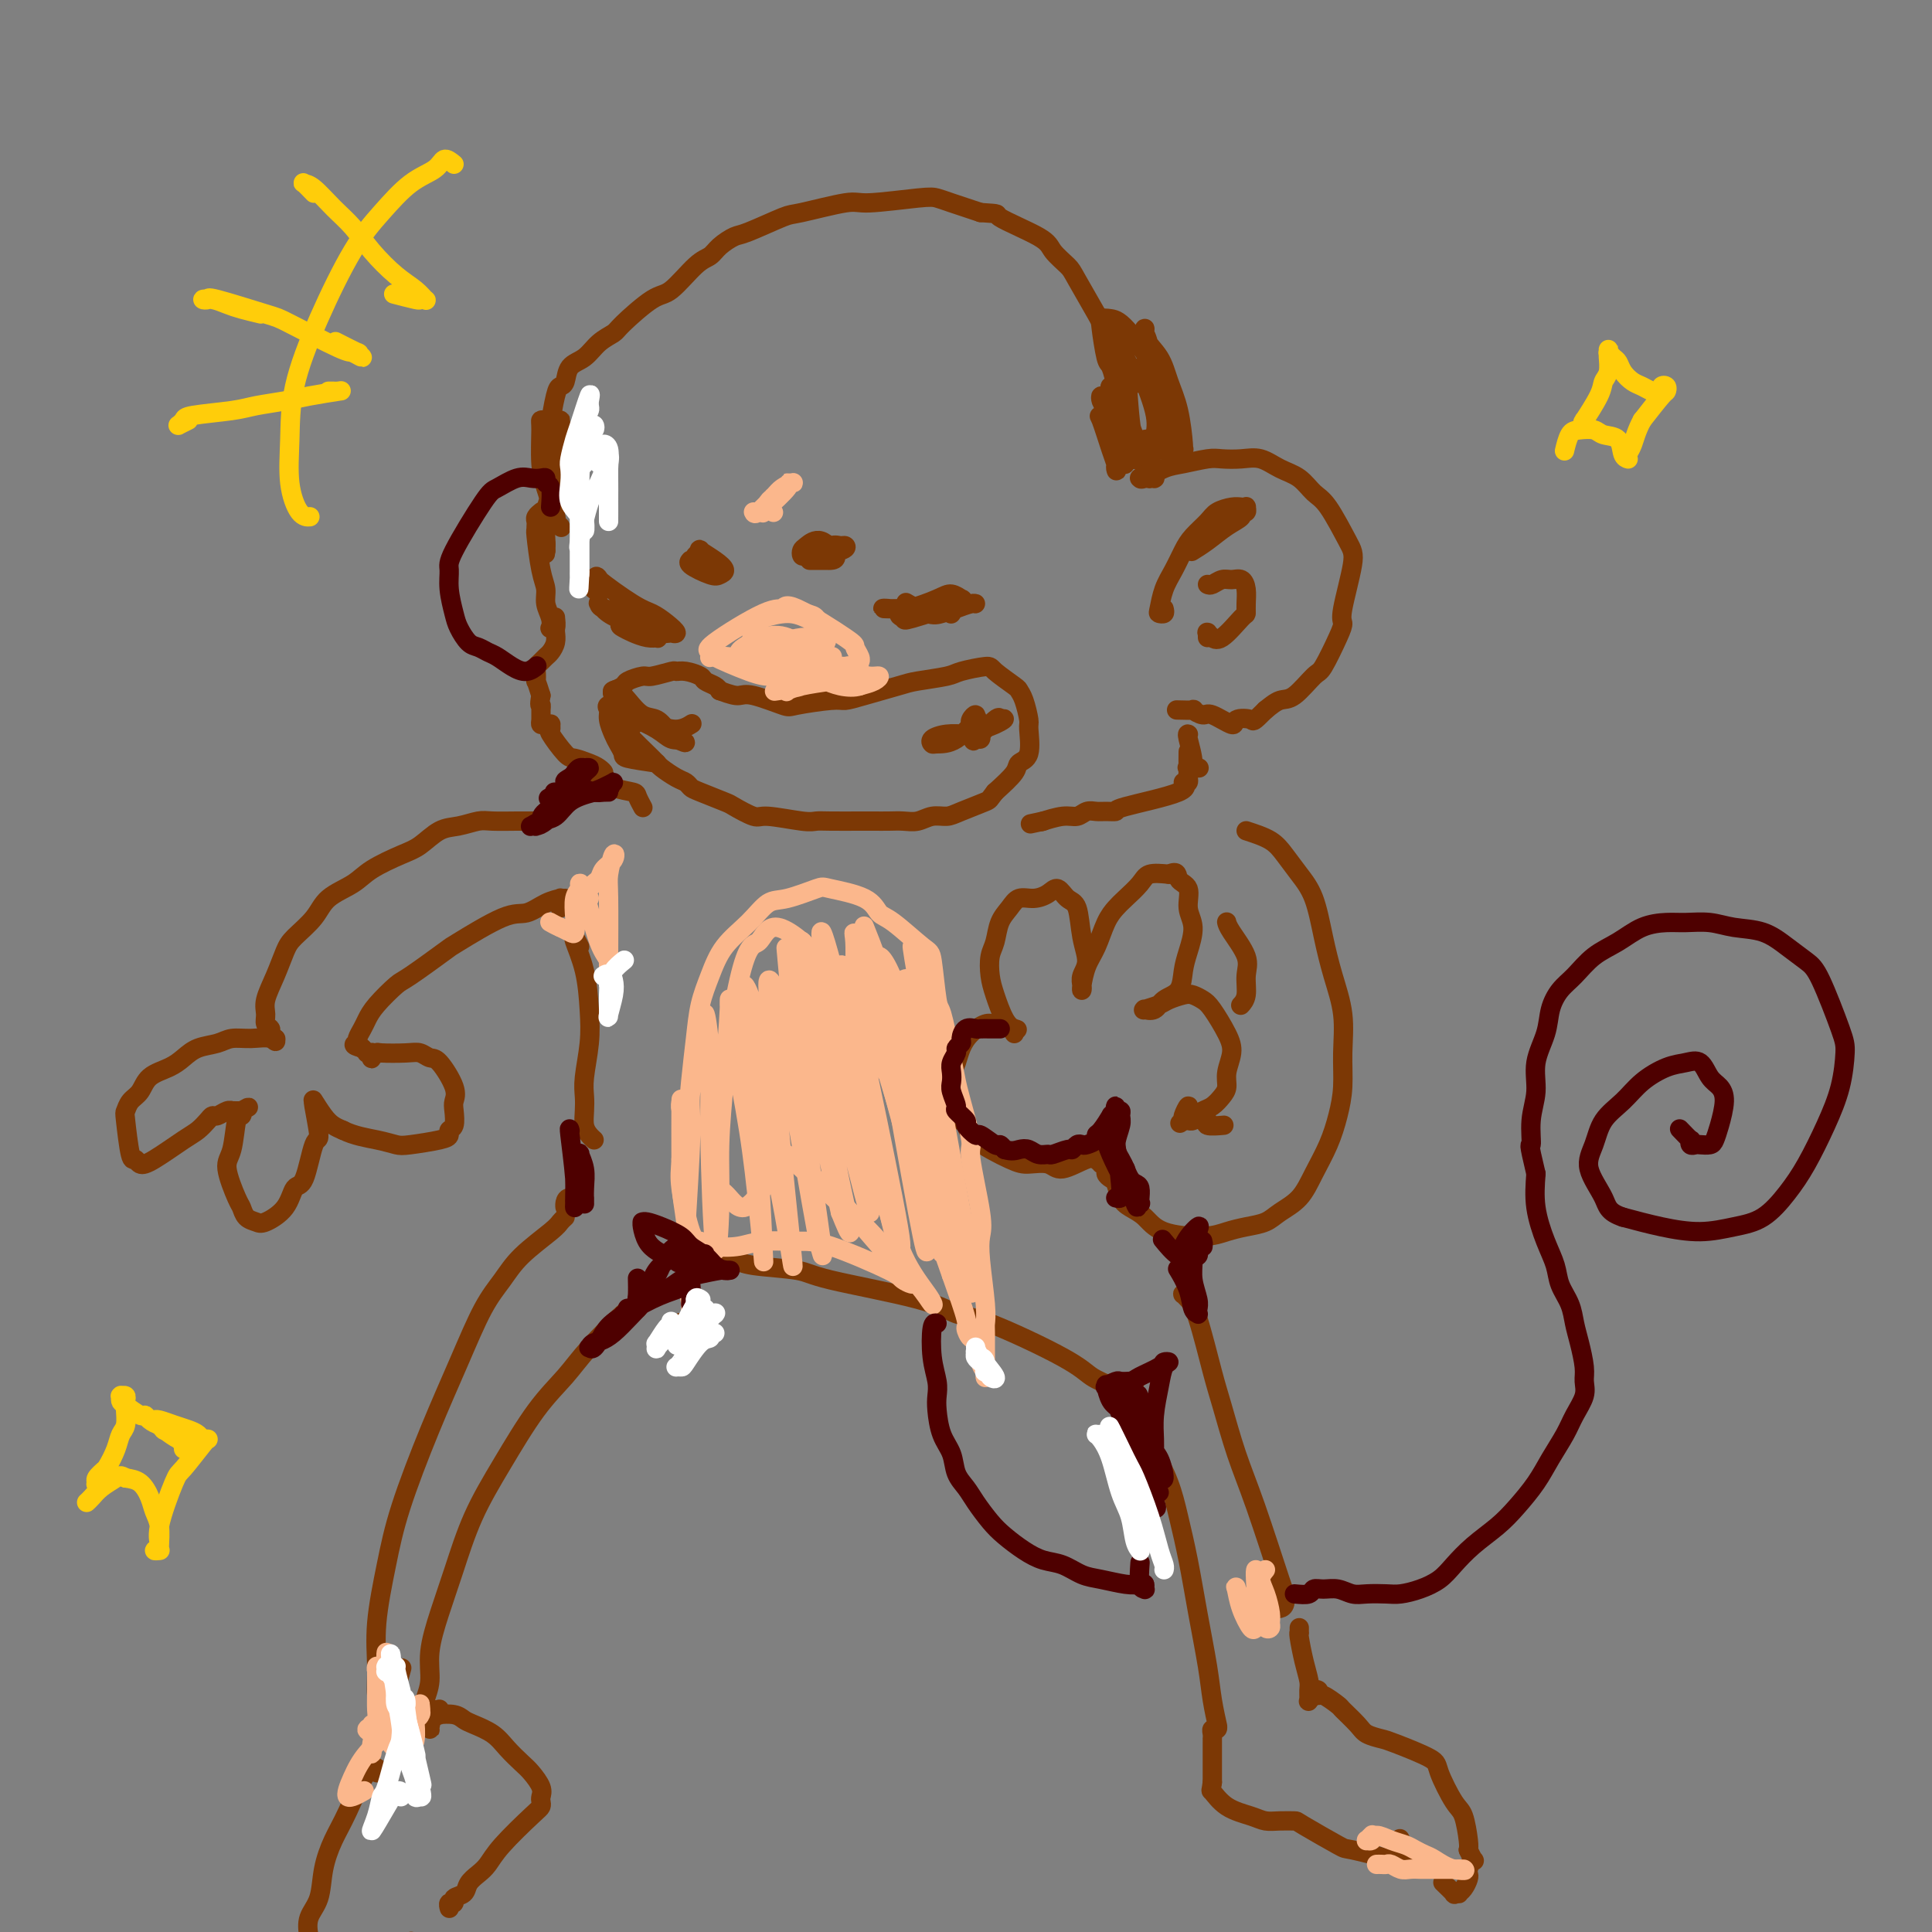 <svg viewBox='0 0 400 400' version='1.1' xmlns='http://www.w3.org/2000/svg' xmlns:xlink='http://www.w3.org/1999/xlink'><rect x="0" y="0" width="400" height="400" fill="#808080" stroke="none"/><g fill='none' stroke='rgb(124,56,5)' stroke-width='4' stroke-linecap='round' stroke-linejoin='round'><path d='M112,106c0.113,-0.089 0.226,-0.178 0,0c-0.226,0.178 -0.793,0.623 -1,1c-0.207,0.377 -0.056,0.687 0,1c0.056,0.313 0.018,0.629 0,1c-0.018,0.371 -0.015,0.798 0,1c0.015,0.202 0.041,0.178 0,0c-0.041,-0.178 -0.151,-0.512 0,1c0.151,1.512 0.563,4.868 1,7c0.437,2.132 0.901,3.040 1,4c0.099,0.960 -0.166,1.972 0,3c0.166,1.028 0.762,2.072 1,3c0.238,0.928 0.116,1.741 0,2c-0.116,0.259 -0.227,-0.035 0,0c0.227,0.035 0.793,0.400 1,0c0.207,-0.400 0.056,-1.564 0,-2c-0.056,-0.436 -0.015,-0.143 0,0c0.015,0.143 0.005,0.135 0,0c-0.005,-0.135 -0.004,-0.397 0,0c0.004,0.397 0.012,1.454 0,2c-0.012,0.546 -0.045,0.580 0,1c0.045,0.420 0.166,1.226 0,2c-0.166,0.774 -0.619,1.515 -1,2c-0.381,0.485 -0.690,0.712 -1,1c-0.310,0.288 -0.620,0.635 -1,1c-0.380,0.365 -0.831,0.747 -1,1c-0.169,0.253 -0.056,0.377 0,1c0.056,0.623 0.053,1.745 0,2c-0.053,0.255 -0.158,-0.356 0,0c0.158,0.356 0.579,1.678 1,3'/><path d='M112,144c-0.463,2.432 -0.121,2.010 0,2c0.121,-0.010 0.022,0.390 0,1c-0.022,0.610 0.032,1.430 0,2c-0.032,0.570 -0.152,0.888 0,1c0.152,0.112 0.574,0.016 1,0c0.426,-0.016 0.856,0.049 1,0c0.144,-0.049 0.001,-0.210 0,0c-0.001,0.210 0.139,0.791 0,1c-0.139,0.209 -0.556,0.045 0,1c0.556,0.955 2.087,3.030 3,4c0.913,0.970 1.208,0.834 2,1c0.792,0.166 2.081,0.635 3,1c0.919,0.365 1.469,0.626 2,1c0.531,0.374 1.043,0.860 1,1c-0.043,0.140 -0.639,-0.066 -1,0c-0.361,0.066 -0.485,0.403 0,1c0.485,0.597 1.580,1.453 3,2c1.420,0.547 3.164,0.786 4,1c0.836,0.214 0.764,0.404 1,1c0.236,0.596 0.782,1.599 1,2c0.218,0.401 0.109,0.201 0,0'/><path d='M136,158c-2.447,-0.359 -4.894,-0.719 -6,-1c-1.106,-0.281 -0.870,-0.485 -1,-1c-0.130,-0.515 -0.626,-1.343 -1,-2c-0.374,-0.657 -0.626,-1.144 -1,-2c-0.374,-0.856 -0.870,-2.082 -1,-3c-0.130,-0.918 0.106,-1.529 0,-2c-0.106,-0.471 -0.553,-0.803 0,-1c0.553,-0.197 2.106,-0.259 3,0c0.894,0.259 1.130,0.840 1,1c-0.130,0.160 -0.625,-0.100 -1,0c-0.375,0.100 -0.629,0.560 -1,0c-0.371,-0.560 -0.859,-2.139 -1,-3c-0.141,-0.861 0.063,-1.005 0,-1c-0.063,0.005 -0.395,0.160 0,0c0.395,-0.160 1.518,-0.635 2,-1c0.482,-0.365 0.324,-0.619 1,-1c0.676,-0.381 2.186,-0.887 3,-1c0.814,-0.113 0.933,0.169 2,0c1.067,-0.169 3.083,-0.788 4,-1c0.917,-0.212 0.736,-0.015 1,0c0.264,0.015 0.974,-0.151 2,0c1.026,0.151 2.368,0.618 3,1c0.632,0.382 0.555,0.680 1,1c0.445,0.320 1.413,0.663 2,1c0.587,0.337 0.794,0.669 1,1'/><path d='M149,143c2.363,0.877 3.270,1.068 4,1c0.730,-0.068 1.283,-0.396 3,0c1.717,0.396 4.598,1.516 6,2c1.402,0.484 1.324,0.333 3,0c1.676,-0.333 5.106,-0.849 7,-1c1.894,-0.151 2.251,0.062 3,0c0.749,-0.062 1.888,-0.397 4,-1c2.112,-0.603 5.197,-1.472 7,-2c1.803,-0.528 2.325,-0.715 4,-1c1.675,-0.285 4.501,-0.668 6,-1c1.499,-0.332 1.669,-0.612 3,-1c1.331,-0.388 3.824,-0.885 5,-1c1.176,-0.115 1.037,0.151 2,1c0.963,0.849 3.028,2.279 4,3c0.972,0.721 0.851,0.732 1,1c0.149,0.268 0.569,0.792 1,2c0.431,1.208 0.875,3.099 1,4c0.125,0.901 -0.069,0.813 0,2c0.069,1.187 0.400,3.648 0,5c-0.400,1.352 -1.531,1.595 -2,2c-0.469,0.405 -0.277,0.973 -1,2c-0.723,1.027 -2.362,2.514 -4,4'/><path d='M206,164c-1.271,1.587 -0.948,1.553 -2,2c-1.052,0.447 -3.478,1.374 -5,2c-1.522,0.626 -2.140,0.952 -3,1c-0.860,0.048 -1.963,-0.183 -3,0c-1.037,0.183 -2.007,0.781 -3,1c-0.993,0.219 -2.009,0.059 -3,0c-0.991,-0.059 -1.956,-0.016 -3,0c-1.044,0.016 -2.165,0.005 -3,0c-0.835,-0.005 -1.383,-0.006 -3,0c-1.617,0.006 -4.304,0.018 -6,0c-1.696,-0.018 -2.402,-0.064 -3,0c-0.598,0.064 -1.088,0.240 -3,0c-1.912,-0.240 -5.247,-0.894 -7,-1c-1.753,-0.106 -1.923,0.337 -3,0c-1.077,-0.337 -3.062,-1.452 -4,-2c-0.938,-0.548 -0.831,-0.527 -2,-1c-1.169,-0.473 -3.616,-1.440 -5,-2c-1.384,-0.560 -1.704,-0.713 -2,-1c-0.296,-0.287 -0.566,-0.707 -1,-1c-0.434,-0.293 -1.031,-0.460 -2,-1c-0.969,-0.540 -2.311,-1.454 -3,-2c-0.689,-0.546 -0.724,-0.724 -2,-2c-1.276,-1.276 -3.793,-3.650 -5,-5c-1.207,-1.350 -1.103,-1.675 -1,-2'/><path d='M129,150c-1.466,-1.618 -1.131,-1.162 -1,-1c0.131,0.162 0.059,0.030 0,0c-0.059,-0.030 -0.105,0.043 0,0c0.105,-0.043 0.362,-0.203 1,0c0.638,0.203 1.656,0.770 2,1c0.344,0.230 0.015,0.125 0,0c-0.015,-0.125 0.286,-0.269 0,-1c-0.286,-0.731 -1.157,-2.048 -2,-3c-0.843,-0.952 -1.657,-1.540 -2,-2c-0.343,-0.460 -0.216,-0.791 0,-1c0.216,-0.209 0.520,-0.297 1,0c0.480,0.297 1.135,0.980 2,2c0.865,1.020 1.940,2.376 3,3c1.060,0.624 2.106,0.517 3,1c0.894,0.483 1.637,1.555 2,2c0.363,0.445 0.347,0.263 0,0c-0.347,-0.263 -1.025,-0.608 -2,-1c-0.975,-0.392 -2.249,-0.832 -3,-1c-0.751,-0.168 -0.980,-0.066 -1,0c-0.020,0.066 0.170,0.095 0,0c-0.170,-0.095 -0.700,-0.313 0,0c0.700,0.313 2.631,1.156 4,2c1.369,0.844 2.176,1.689 3,2c0.824,0.311 1.664,0.089 2,0c0.336,-0.089 0.168,-0.044 0,0'/><path d='M141,153c2.032,1.422 0.112,0.477 -1,0c-1.112,-0.477 -1.415,-0.485 -2,-1c-0.585,-0.515 -1.452,-1.536 -2,-2c-0.548,-0.464 -0.776,-0.372 0,0c0.776,0.372 2.555,1.023 4,1c1.445,-0.023 2.556,-0.721 3,-1c0.444,-0.279 0.222,-0.140 0,0'/><path d='M202,149c-0.030,0.307 -0.061,0.614 0,1c0.061,0.386 0.213,0.850 0,1c-0.213,0.150 -0.790,-0.015 -1,0c-0.210,0.015 -0.052,0.209 0,0c0.052,-0.209 -0.001,-0.822 0,-1c0.001,-0.178 0.056,0.078 0,0c-0.056,-0.078 -0.222,-0.490 0,-1c0.222,-0.510 0.834,-1.118 1,-1c0.166,0.118 -0.113,0.960 0,1c0.113,0.040 0.616,-0.724 0,0c-0.616,0.724 -2.353,2.936 -4,4c-1.647,1.064 -3.203,0.979 -4,1c-0.797,0.021 -0.833,0.149 -1,0c-0.167,-0.149 -0.465,-0.576 0,-1c0.465,-0.424 1.694,-0.847 3,-1c1.306,-0.153 2.691,-0.037 4,0c1.309,0.037 2.544,-0.005 3,0c0.456,0.005 0.132,0.058 0,0c-0.132,-0.058 -0.074,-0.227 0,0c0.074,0.227 0.163,0.849 0,1c-0.163,0.151 -0.580,-0.170 -1,0c-0.420,0.170 -0.845,0.829 0,0c0.845,-0.829 2.958,-3.146 4,-4c1.042,-0.854 1.012,-0.244 1,0c-0.012,0.244 -0.006,0.122 0,0'/><path d='M207,149c1.964,-0.607 0.375,0.375 -1,1c-1.375,0.625 -2.536,0.893 -3,1c-0.464,0.107 -0.232,0.054 0,0'/><path d='M125,122c-1.008,0.189 -2.016,0.379 -2,0c0.016,-0.379 1.057,-1.325 1,-2c-0.057,-0.675 -1.212,-1.077 0,0c1.212,1.077 4.789,3.634 7,5c2.211,1.366 3.054,1.543 4,2c0.946,0.457 1.994,1.196 3,2c1.006,0.804 1.971,1.673 2,2c0.029,0.327 -0.877,0.110 -1,0c-0.123,-0.110 0.538,-0.114 0,0c-0.538,0.114 -2.274,0.346 -4,0c-1.726,-0.346 -3.444,-1.271 -5,-2c-1.556,-0.729 -2.952,-1.264 -4,-2c-1.048,-0.736 -1.747,-1.674 -2,-2c-0.253,-0.326 -0.060,-0.040 0,0c0.060,0.040 -0.015,-0.168 0,0c0.015,0.168 0.119,0.710 1,1c0.881,0.290 2.539,0.326 4,1c1.461,0.674 2.726,1.985 4,3c1.274,1.015 2.556,1.733 3,2c0.444,0.267 0.050,0.083 0,0c-0.050,-0.083 0.244,-0.063 0,0c-0.244,0.063 -1.028,0.171 -2,0c-0.972,-0.171 -2.133,-0.620 -3,-1c-0.867,-0.380 -1.438,-0.689 -2,-1c-0.562,-0.311 -1.113,-0.622 0,-1c1.113,-0.378 3.889,-0.822 5,-1c1.111,-0.178 0.555,-0.089 0,0'/><path d='M197,127c0.024,-0.030 0.047,-0.061 0,0c-0.047,0.061 -0.165,0.212 0,0c0.165,-0.212 0.614,-0.787 -1,-1c-1.614,-0.213 -5.292,-0.063 -8,0c-2.708,0.063 -4.447,0.040 -5,0c-0.553,-0.040 0.080,-0.098 1,0c0.920,0.098 2.126,0.352 4,0c1.874,-0.352 4.416,-1.309 6,-2c1.584,-0.691 2.210,-1.116 3,-1c0.790,0.116 1.745,0.774 2,1c0.255,0.226 -0.188,0.019 0,0c0.188,-0.019 1.008,0.150 -1,1c-2.008,0.850 -6.843,2.382 -9,3c-2.157,0.618 -1.635,0.324 -2,0c-0.365,-0.324 -1.616,-0.676 0,-1c1.616,-0.324 6.098,-0.620 9,-1c2.902,-0.380 4.222,-0.845 5,-1c0.778,-0.155 1.014,-0.001 1,0c-0.014,0.001 -0.278,-0.151 -1,0c-0.722,0.151 -1.904,0.604 -3,1c-1.096,0.396 -2.108,0.735 -3,1c-0.892,0.265 -1.663,0.456 -3,0c-1.337,-0.456 -3.239,-1.559 -4,-2c-0.761,-0.441 -0.380,-0.221 0,0'/><path d='M168,115c1.491,-0.851 2.981,-1.703 4,-2c1.019,-0.297 1.565,-0.040 2,0c0.435,0.040 0.757,-0.136 1,0c0.243,0.136 0.406,0.584 -1,1c-1.406,0.416 -4.383,0.798 -6,1c-1.617,0.202 -1.875,0.222 -2,0c-0.125,-0.222 -0.118,-0.686 0,-1c0.118,-0.314 0.346,-0.476 1,-1c0.654,-0.524 1.733,-1.408 3,-1c1.267,0.408 2.721,2.109 3,3c0.279,0.891 -0.616,0.971 -1,1c-0.384,0.029 -0.257,0.008 -1,0c-0.743,-0.008 -2.355,-0.002 -3,0c-0.645,0.002 -0.322,0.001 0,0'/><path d='M144,116c-0.133,-0.322 -0.266,-0.644 0,-1c0.266,-0.356 0.930,-0.747 1,-1c0.070,-0.253 -0.454,-0.367 0,0c0.454,0.367 1.886,1.216 3,2c1.114,0.784 1.910,1.502 2,2c0.090,0.498 -0.528,0.775 -1,1c-0.472,0.225 -0.800,0.399 -2,0c-1.200,-0.399 -3.272,-1.371 -4,-2c-0.728,-0.629 -0.111,-0.916 0,-1c0.111,-0.084 -0.285,0.033 0,0c0.285,-0.033 1.250,-0.218 2,0c0.750,0.218 1.283,0.839 2,1c0.717,0.161 1.617,-0.139 2,0c0.383,0.139 0.247,0.717 0,1c-0.247,0.283 -0.606,0.272 -1,0c-0.394,-0.272 -0.824,-0.805 -1,-1c-0.176,-0.195 -0.099,-0.052 0,0c0.099,0.052 0.219,0.014 0,0c-0.219,-0.014 -0.777,-0.004 -1,0c-0.223,0.004 -0.112,0.002 0,0'/><path d='M119,92c-0.393,0.083 -0.786,0.167 -1,0c-0.214,-0.167 -0.250,-0.583 0,-1c0.250,-0.417 0.786,-0.833 1,-1c0.214,-0.167 0.107,-0.083 0,0'/><path d='M115,88c-0.513,0.621 -1.026,1.242 -1,0c0.026,-1.242 0.590,-4.348 1,-6c0.410,-1.652 0.664,-1.850 1,-2c0.336,-0.150 0.752,-0.254 1,-1c0.248,-0.746 0.328,-2.136 1,-3c0.672,-0.864 1.937,-1.202 3,-2c1.063,-0.798 1.924,-2.055 3,-3c1.076,-0.945 2.367,-1.577 3,-2c0.633,-0.423 0.607,-0.637 2,-2c1.393,-1.363 4.206,-3.873 6,-5c1.794,-1.127 2.568,-0.870 4,-2c1.432,-1.130 3.523,-3.649 5,-5c1.477,-1.351 2.340,-1.536 3,-2c0.660,-0.464 1.118,-1.208 2,-2c0.882,-0.792 2.187,-1.632 3,-2c0.813,-0.368 1.134,-0.266 3,-1c1.866,-0.734 5.276,-2.305 7,-3c1.724,-0.695 1.760,-0.512 4,-1c2.240,-0.488 6.684,-1.645 9,-2c2.316,-0.355 2.505,0.093 5,0c2.495,-0.093 7.298,-0.726 10,-1c2.702,-0.274 3.304,-0.189 4,0c0.696,0.189 1.484,0.483 3,1c1.516,0.517 3.758,1.259 6,2'/><path d='M203,44c4.789,0.330 2.761,0.156 4,1c1.239,0.844 5.744,2.706 8,4c2.256,1.294 2.264,2.019 3,3c0.736,0.981 2.200,2.218 3,3c0.800,0.782 0.935,1.110 2,3c1.065,1.890 3.060,5.343 4,7c0.940,1.657 0.825,1.519 1,3c0.175,1.481 0.639,4.582 1,6c0.361,1.418 0.619,1.154 1,2c0.381,0.846 0.887,2.801 1,4c0.113,1.199 -0.165,1.641 0,2c0.165,0.359 0.772,0.636 1,1c0.228,0.364 0.075,0.816 0,1c-0.075,0.184 -0.072,0.101 0,0c0.072,-0.101 0.212,-0.219 0,0c-0.212,0.219 -0.775,0.777 -1,1c-0.225,0.223 -0.113,0.112 0,0'/><path d='M235,94c-0.004,0.427 -0.009,0.853 0,1c0.009,0.147 0.031,0.014 0,0c-0.031,-0.014 -0.113,0.091 0,0c0.113,-0.091 0.423,-0.378 1,0c0.577,0.378 1.422,1.422 2,2c0.578,0.578 0.888,0.691 1,1c0.112,0.309 0.026,0.815 0,1c-0.026,0.185 0.008,0.051 0,0c-0.008,-0.051 -0.058,-0.017 0,0c0.058,0.017 0.226,0.018 0,0c-0.226,-0.018 -0.844,-0.056 -1,0c-0.156,0.056 0.150,0.208 0,0c-0.150,-0.208 -0.757,-0.774 -1,-1c-0.243,-0.226 -0.121,-0.113 0,0'/><path d='M237,99c-0.419,0.015 -0.837,0.029 -1,0c-0.163,-0.029 -0.069,-0.103 0,0c0.069,0.103 0.114,0.381 1,0c0.886,-0.381 2.613,-1.422 4,-2c1.387,-0.578 2.432,-0.692 4,-1c1.568,-0.308 3.657,-0.808 5,-1c1.343,-0.192 1.938,-0.075 3,0c1.062,0.075 2.591,0.107 4,0c1.409,-0.107 2.697,-0.353 4,0c1.303,0.353 2.622,1.305 4,2c1.378,0.695 2.816,1.131 4,2c1.184,0.869 2.113,2.169 3,3c0.887,0.831 1.730,1.192 3,3c1.270,1.808 2.966,5.064 4,7c1.034,1.936 1.405,2.551 1,5c-0.405,2.449 -1.587,6.733 -2,9c-0.413,2.267 -0.057,2.517 0,3c0.057,0.483 -0.186,1.200 -1,3c-0.814,1.800 -2.199,4.684 -3,6c-0.801,1.316 -1.019,1.064 -2,2c-0.981,0.936 -2.726,3.060 -4,4c-1.274,0.940 -2.078,0.697 -3,1c-0.922,0.303 -1.961,1.151 -3,2'/><path d='M262,147c-2.818,2.799 -2.364,2.296 -3,2c-0.636,-0.296 -2.361,-0.384 -3,0c-0.639,0.384 -0.193,1.241 -1,1c-0.807,-0.241 -2.868,-1.581 -4,-2c-1.132,-0.419 -1.334,0.084 -2,0c-0.666,-0.084 -1.797,-0.754 -2,-1c-0.203,-0.246 0.522,-0.066 0,0c-0.522,0.066 -2.292,0.019 -3,0c-0.708,-0.019 -0.354,-0.009 0,0'/><path d='M241,126c0.109,0.418 0.217,0.836 0,1c-0.217,0.164 -0.760,0.073 -1,0c-0.240,-0.073 -0.179,-0.130 0,-1c0.179,-0.870 0.475,-2.554 1,-4c0.525,-1.446 1.280,-2.653 2,-4c0.720,-1.347 1.404,-2.834 2,-4c0.596,-1.166 1.105,-2.011 2,-3c0.895,-0.989 2.177,-2.121 3,-3c0.823,-0.879 1.187,-1.505 2,-2c0.813,-0.495 2.075,-0.861 3,-1c0.925,-0.139 1.511,-0.052 2,0c0.489,0.052 0.879,0.069 1,0c0.121,-0.069 -0.028,-0.224 0,0c0.028,0.224 0.234,0.826 0,1c-0.234,0.174 -0.907,-0.079 -1,0c-0.093,0.079 0.395,0.491 0,1c-0.395,0.509 -1.673,1.116 -3,2c-1.327,0.884 -2.703,2.046 -4,3c-1.297,0.954 -2.513,1.701 -3,2c-0.487,0.299 -0.243,0.149 0,0'/><path d='M250,121c0.243,0.116 0.486,0.232 1,0c0.514,-0.232 1.301,-0.813 2,-1c0.699,-0.187 1.312,0.020 2,0c0.688,-0.020 1.452,-0.269 2,0c0.548,0.269 0.880,1.054 1,2c0.120,0.946 0.028,2.053 0,3c-0.028,0.947 0.008,1.733 0,2c-0.008,0.267 -0.058,0.015 -1,1c-0.942,0.985 -2.774,3.206 -4,4c-1.226,0.794 -1.845,0.159 -2,0c-0.155,-0.159 0.155,0.157 0,0c-0.155,-0.157 -0.773,-0.788 -1,-1c-0.227,-0.212 -0.061,-0.005 0,0c0.061,0.005 0.016,-0.191 0,0c-0.016,0.191 -0.005,0.769 0,1c0.005,0.231 0.002,0.116 0,0'/><path d='M248,159c0.226,-0.006 0.453,-0.013 0,0c-0.453,0.013 -1.585,0.045 -2,0c-0.415,-0.045 -0.111,-0.167 0,0c0.111,0.167 0.030,0.622 0,0c-0.030,-0.622 -0.009,-2.321 0,-3c0.009,-0.679 0.004,-0.340 0,0'/><path d='M246,152c0.039,0.027 0.079,0.054 0,0c-0.079,-0.054 -0.275,-0.187 0,1c0.275,1.187 1.023,3.696 1,5c-0.023,1.304 -0.817,1.403 -1,2c-0.183,0.597 0.243,1.691 0,2c-0.243,0.309 -1.157,-0.166 -1,0c0.157,0.166 1.385,0.973 -1,2c-2.385,1.027 -8.382,2.274 -11,3c-2.618,0.726 -1.856,0.931 -2,1c-0.144,0.069 -1.195,0.004 -2,0c-0.805,-0.004 -1.366,0.055 -2,0c-0.634,-0.055 -1.343,-0.225 -2,0c-0.657,0.225 -1.262,0.845 -2,1c-0.738,0.155 -1.609,-0.155 -3,0c-1.391,0.155 -3.301,0.773 -4,1c-0.699,0.227 -0.188,0.061 0,0c0.188,-0.061 0.054,-0.017 0,0c-0.054,0.017 -0.027,0.009 0,0'/><path d='M216,170c-4.667,1.000 -2.333,0.500 0,0'/><path d='M113,87c-0.429,-0.050 -0.858,-0.100 -1,0c-0.142,0.100 0.005,0.349 0,2c-0.005,1.651 -0.160,4.704 0,7c0.160,2.296 0.635,3.834 1,5c0.365,1.166 0.621,1.960 1,3c0.379,1.040 0.882,2.328 1,3c0.118,0.672 -0.151,0.730 0,1c0.151,0.270 0.720,0.752 1,1c0.280,0.248 0.272,0.263 0,0c-0.272,-0.263 -0.809,-0.804 -1,-1c-0.191,-0.196 -0.038,-0.046 0,0c0.038,0.046 -0.040,-0.013 0,0c0.040,0.013 0.196,0.099 0,-1c-0.196,-1.099 -0.746,-3.384 -1,-5c-0.254,-1.616 -0.212,-2.563 0,-4c0.212,-1.437 0.592,-3.363 1,-5c0.408,-1.637 0.842,-2.985 1,-4c0.158,-1.015 0.038,-1.696 0,-2c-0.038,-0.304 0.004,-0.230 0,0c-0.004,0.230 -0.054,0.615 0,1c0.054,0.385 0.211,0.769 0,1c-0.211,0.231 -0.789,0.311 -1,1c-0.211,0.689 -0.053,1.989 0,3c0.053,1.011 0.003,1.732 0,2c-0.003,0.268 0.040,0.082 0,0c-0.040,-0.082 -0.165,-0.061 0,0c0.165,0.061 0.618,0.160 1,0c0.382,-0.160 0.691,-0.580 1,-1'/><path d='M117,94c0.547,0.317 1.414,-1.390 2,-2c0.586,-0.610 0.890,-0.122 1,0c0.110,0.122 0.026,-0.121 0,0c-0.026,0.121 0.007,0.607 0,1c-0.007,0.393 -0.054,0.695 0,1c0.054,0.305 0.209,0.613 0,1c-0.209,0.387 -0.783,0.852 -1,1c-0.217,0.148 -0.076,-0.020 0,0c0.076,0.020 0.089,0.229 0,0c-0.089,-0.229 -0.279,-0.896 0,-2c0.279,-1.104 1.028,-2.646 1,-3c-0.028,-0.354 -0.835,0.478 -1,1c-0.165,0.522 0.310,0.733 0,2c-0.310,1.267 -1.404,3.589 -2,5c-0.596,1.411 -0.695,1.911 -1,3c-0.305,1.089 -0.818,2.766 -1,4c-0.182,1.234 -0.035,2.024 0,2c0.035,-0.024 -0.044,-0.864 0,-1c0.044,-0.136 0.209,0.431 0,0c-0.209,-0.431 -0.792,-1.861 -1,-3c-0.208,-1.139 -0.042,-1.986 0,-2c0.042,-0.014 -0.041,0.804 0,1c0.041,0.196 0.207,-0.232 0,0c-0.207,0.232 -0.788,1.124 -1,3c-0.212,1.876 -0.057,4.736 0,6c0.057,1.264 0.016,0.933 0,1c-0.016,0.067 -0.008,0.534 0,1'/><path d='M113,114c-0.156,1.644 -0.044,-0.244 0,-1c0.044,-0.756 0.022,-0.378 0,0'/><path d='M122,102c-0.762,0.307 -1.525,0.615 -2,1c-0.475,0.385 -0.663,0.849 -1,1c-0.337,0.151 -0.822,-0.011 -1,0c-0.178,0.011 -0.048,0.195 0,0c0.048,-0.195 0.014,-0.770 0,-1c-0.014,-0.230 -0.007,-0.115 0,0'/><path d='M231,85c0.420,0.007 0.841,0.014 1,0c0.159,-0.014 0.058,-0.049 0,0c-0.058,0.049 -0.072,0.181 0,0c0.072,-0.181 0.229,-0.674 0,-1c-0.229,-0.326 -0.843,-0.483 -1,-1c-0.157,-0.517 0.143,-1.393 0,-2c-0.143,-0.607 -0.731,-0.944 -1,-1c-0.269,-0.056 -0.220,0.169 0,1c0.220,0.831 0.612,2.267 1,4c0.388,1.733 0.773,3.764 1,5c0.227,1.236 0.298,1.678 0,2c-0.298,0.322 -0.963,0.523 -1,1c-0.037,0.477 0.554,1.231 0,0c-0.554,-1.231 -2.254,-4.447 -3,-6c-0.746,-1.553 -0.538,-1.444 0,0c0.538,1.444 1.405,4.222 2,6c0.595,1.778 0.916,2.555 1,3c0.084,0.445 -0.069,0.559 0,1c0.069,0.441 0.361,1.209 0,-1c-0.361,-2.209 -1.375,-7.396 -2,-10c-0.625,-2.604 -0.861,-2.624 -1,-3c-0.139,-0.376 -0.183,-1.107 0,-1c0.183,0.107 0.591,1.054 1,2'/><path d='M229,84c-0.083,-0.775 0.709,3.289 1,5c0.291,1.711 0.081,1.069 0,1c-0.081,-0.069 -0.034,0.435 0,0c0.034,-0.435 0.054,-1.809 0,-3c-0.054,-1.191 -0.182,-2.198 0,-3c0.182,-0.802 0.676,-1.398 1,-2c0.324,-0.602 0.480,-1.211 1,0c0.520,1.211 1.404,4.240 2,6c0.596,1.760 0.903,2.250 1,3c0.097,0.750 -0.015,1.759 0,2c0.015,0.241 0.157,-0.286 0,-1c-0.157,-0.714 -0.614,-1.614 -1,-5c-0.386,-3.386 -0.701,-9.259 -1,-12c-0.299,-2.741 -0.582,-2.349 -1,-3c-0.418,-0.651 -0.972,-2.345 -1,-3c-0.028,-0.655 0.468,-0.270 1,0c0.532,0.270 1.098,0.424 2,1c0.902,0.576 2.140,1.573 3,3c0.860,1.427 1.340,3.282 2,5c0.660,1.718 1.498,3.298 2,5c0.502,1.702 0.668,3.525 1,5c0.332,1.475 0.831,2.602 1,3c0.169,0.398 0.007,0.069 0,0c-0.007,-0.069 0.141,0.123 0,0c-0.141,-0.123 -0.570,-0.562 -1,-1'/><path d='M242,90c0.580,2.313 -0.471,-0.404 -1,-2c-0.529,-1.596 -0.537,-2.069 -1,-5c-0.463,-2.931 -1.382,-8.319 -2,-11c-0.618,-2.681 -0.934,-2.655 -1,-3c-0.066,-0.345 0.118,-1.061 0,-1c-0.118,0.061 -0.539,0.900 0,2c0.539,1.100 2.039,2.463 3,4c0.961,1.537 1.383,3.250 2,5c0.617,1.750 1.429,3.539 2,6c0.571,2.461 0.903,5.595 1,7c0.097,1.405 -0.040,1.082 0,1c0.040,-0.082 0.255,0.077 0,0c-0.255,-0.077 -0.982,-0.389 -2,-1c-1.018,-0.611 -2.326,-1.522 -3,-2c-0.674,-0.478 -0.713,-0.525 -1,0c-0.287,0.525 -0.820,1.622 -1,3c-0.180,1.378 -0.006,3.036 0,4c0.006,0.964 -0.155,1.232 0,0c0.155,-1.232 0.627,-3.966 1,-6c0.373,-2.034 0.646,-3.370 0,-6c-0.646,-2.630 -2.212,-6.554 -3,-8c-0.788,-1.446 -0.796,-0.413 -1,0c-0.204,0.413 -0.602,0.207 -1,0'/><path d='M234,77c-0.815,-1.052 -0.353,0.317 0,1c0.353,0.683 0.597,0.680 1,1c0.403,0.320 0.964,0.964 0,-1c-0.964,-1.964 -3.453,-6.534 -5,-9c-1.547,-2.466 -2.153,-2.827 -2,-3c0.153,-0.173 1.065,-0.156 2,0c0.935,0.156 1.894,0.452 4,3c2.106,2.548 5.359,7.349 7,10c1.641,2.651 1.668,3.154 2,6c0.332,2.846 0.967,8.037 1,10c0.033,1.963 -0.536,0.698 -1,0c-0.464,-0.698 -0.822,-0.829 -1,-1c-0.178,-0.171 -0.176,-0.382 -1,-1c-0.824,-0.618 -2.472,-1.642 -3,-2c-0.528,-0.358 0.066,-0.050 0,0c-0.066,0.050 -0.791,-0.159 -1,0c-0.209,0.159 0.098,0.687 0,1c-0.098,0.313 -0.601,0.410 -1,1c-0.399,0.590 -0.695,1.674 -1,2c-0.305,0.326 -0.621,-0.104 -1,0c-0.379,0.104 -0.823,0.744 -1,1c-0.177,0.256 -0.089,0.128 0,0'/><path d='M111,170c0.058,-0.001 0.116,-0.001 0,0c-0.116,0.001 -0.407,0.004 -1,0c-0.593,-0.004 -1.487,-0.014 -3,0c-1.513,0.014 -3.643,0.052 -5,0c-1.357,-0.052 -1.939,-0.195 -3,0c-1.061,0.195 -2.602,0.726 -4,1c-1.398,0.274 -2.655,0.289 -4,1c-1.345,0.711 -2.780,2.118 -4,3c-1.220,0.882 -2.226,1.239 -4,2c-1.774,0.761 -4.317,1.926 -6,3c-1.683,1.074 -2.506,2.057 -4,3c-1.494,0.943 -3.660,1.847 -5,3c-1.340,1.153 -1.855,2.556 -3,4c-1.145,1.444 -2.919,2.929 -4,4c-1.081,1.071 -1.468,1.730 -2,3c-0.532,1.270 -1.210,3.152 -2,5c-0.790,1.848 -1.691,3.661 -2,5c-0.309,1.339 -0.027,2.205 0,3c0.027,0.795 -0.203,1.519 0,2c0.203,0.481 0.839,0.717 1,1c0.161,0.283 -0.153,0.612 0,1c0.153,0.388 0.773,0.836 1,1c0.227,0.164 0.061,0.044 0,0c-0.061,-0.044 -0.017,-0.013 0,0c0.017,0.013 0.009,0.006 0,0'/><path d='M57,215c0.270,1.234 -0.056,0.319 -1,0c-0.944,-0.319 -2.507,-0.041 -4,0c-1.493,0.041 -2.915,-0.155 -4,0c-1.085,0.155 -1.831,0.659 -3,1c-1.169,0.341 -2.760,0.518 -4,1c-1.240,0.482 -2.129,1.269 -3,2c-0.871,0.731 -1.726,1.404 -3,2c-1.274,0.596 -2.969,1.113 -4,2c-1.031,0.887 -1.398,2.144 -2,3c-0.602,0.856 -1.440,1.310 -2,2c-0.560,0.690 -0.841,1.614 -1,2c-0.159,0.386 -0.194,0.233 0,2c0.194,1.767 0.618,5.455 1,7c0.382,1.545 0.721,0.948 1,1c0.279,0.052 0.498,0.754 1,1c0.502,0.246 1.286,0.038 3,-1c1.714,-1.038 4.356,-2.904 6,-4c1.644,-1.096 2.289,-1.422 3,-2c0.711,-0.578 1.487,-1.409 2,-2c0.513,-0.591 0.763,-0.943 1,-1c0.237,-0.057 0.460,0.181 1,0c0.540,-0.181 1.398,-0.781 2,-1c0.602,-0.219 0.949,-0.059 1,0c0.051,0.059 -0.192,0.016 0,0c0.192,-0.016 0.821,-0.004 1,0c0.179,0.004 -0.092,0.001 0,0c0.092,-0.001 0.546,-0.001 1,0'/><path d='M50,230c2.788,-1.529 0.759,-0.351 0,0c-0.759,0.351 -0.247,-0.125 0,0c0.247,0.125 0.231,0.849 0,1c-0.231,0.151 -0.675,-0.273 -1,1c-0.325,1.273 -0.530,4.243 -1,6c-0.470,1.757 -1.205,2.302 -1,4c0.205,1.698 1.351,4.548 2,6c0.649,1.452 0.800,1.506 1,2c0.200,0.494 0.448,1.428 1,2c0.552,0.572 1.408,0.783 2,1c0.592,0.217 0.921,0.438 2,0c1.079,-0.438 2.907,-1.537 4,-3c1.093,-1.463 1.452,-3.289 2,-4c0.548,-0.711 1.285,-0.306 2,-2c0.715,-1.694 1.407,-5.487 2,-7c0.593,-1.513 1.088,-0.744 1,-2c-0.088,-1.256 -0.757,-4.535 -1,-6c-0.243,-1.465 -0.059,-1.115 0,-1c0.059,0.115 -0.006,-0.005 0,0c0.006,0.005 0.085,0.134 0,0c-0.085,-0.134 -0.332,-0.531 0,0c0.332,0.531 1.243,1.989 2,3c0.757,1.011 1.359,1.575 2,2c0.641,0.425 1.320,0.713 2,1'/><path d='M71,234c2.296,1.169 5.036,1.592 7,2c1.964,0.408 3.152,0.799 4,1c0.848,0.201 1.355,0.210 3,0c1.645,-0.210 4.427,-0.640 6,-1c1.573,-0.360 1.937,-0.648 2,-1c0.063,-0.352 -0.177,-0.766 0,-1c0.177,-0.234 0.770,-0.287 1,-1c0.230,-0.713 0.098,-2.085 0,-3c-0.098,-0.915 -0.162,-1.373 0,-2c0.162,-0.627 0.548,-1.422 0,-3c-0.548,-1.578 -2.032,-3.939 -3,-5c-0.968,-1.061 -1.421,-0.821 -2,-1c-0.579,-0.179 -1.283,-0.776 -2,-1c-0.717,-0.224 -1.446,-0.073 -3,0c-1.554,0.073 -3.933,0.068 -5,0c-1.067,-0.068 -0.821,-0.200 -1,0c-0.179,0.200 -0.784,0.733 -1,1c-0.216,0.267 -0.043,0.268 0,0c0.043,-0.268 -0.044,-0.807 0,-1c0.044,-0.193 0.218,-0.041 0,0c-0.218,0.041 -0.828,-0.027 -1,0c-0.172,0.027 0.094,0.151 0,0c-0.094,-0.151 -0.547,-0.575 -1,-1'/><path d='M75,217c-2.701,-0.688 -1.453,-0.908 -1,-1c0.453,-0.092 0.110,-0.054 0,0c-0.110,0.054 0.013,0.126 0,0c-0.013,-0.126 -0.161,-0.451 0,-1c0.161,-0.549 0.632,-1.323 1,-2c0.368,-0.677 0.632,-1.257 1,-2c0.368,-0.743 0.841,-1.648 2,-3c1.159,-1.352 3.006,-3.151 4,-4c0.994,-0.849 1.136,-0.748 3,-2c1.864,-1.252 5.450,-3.859 7,-5c1.550,-1.141 1.064,-0.817 3,-2c1.936,-1.183 6.293,-3.872 9,-5c2.707,-1.128 3.762,-0.695 5,-1c1.238,-0.305 2.658,-1.350 4,-2c1.342,-0.650 2.604,-0.906 3,-1c0.396,-0.094 -0.076,-0.025 0,0c0.076,0.025 0.700,0.006 1,0c0.300,-0.006 0.277,0.001 0,0c-0.277,-0.001 -0.806,-0.011 -1,0c-0.194,0.011 -0.052,0.041 0,0c0.052,-0.041 0.014,-0.155 0,0c-0.014,0.155 -0.004,0.578 0,1c0.004,0.422 0.001,0.845 0,1c-0.001,0.155 -0.000,0.044 0,0c0.000,-0.044 0.000,-0.022 0,0'/><path d='M258,172c1.844,0.600 3.687,1.200 5,2c1.313,0.800 2.094,1.800 3,3c0.906,1.200 1.935,2.600 3,4c1.065,1.400 2.166,2.798 3,5c0.834,2.202 1.401,5.207 2,8c0.599,2.793 1.230,5.375 2,8c0.770,2.625 1.679,5.292 2,8c0.321,2.708 0.052,5.458 0,8c-0.052,2.542 0.111,4.876 0,7c-0.111,2.124 -0.498,4.039 -1,6c-0.502,1.961 -1.120,3.968 -2,6c-0.880,2.032 -2.023,4.089 -3,6c-0.977,1.911 -1.787,3.678 -3,5c-1.213,1.322 -2.830,2.201 -4,3c-1.170,0.799 -1.892,1.519 -3,2c-1.108,0.481 -2.603,0.722 -4,1c-1.397,0.278 -2.695,0.594 -4,1c-1.305,0.406 -2.615,0.903 -5,1c-2.385,0.097 -5.843,-0.205 -8,-1c-2.157,-0.795 -3.011,-2.083 -4,-3c-0.989,-0.917 -2.111,-1.464 -3,-2c-0.889,-0.536 -1.543,-1.060 -2,-2c-0.457,-0.940 -0.715,-2.294 -1,-3c-0.285,-0.706 -0.598,-0.763 -1,-1c-0.402,-0.237 -0.895,-0.655 -1,-1c-0.105,-0.345 0.178,-0.618 0,-1c-0.178,-0.382 -0.817,-0.872 -1,-1c-0.183,-0.128 0.091,0.106 0,0c-0.091,-0.106 -0.545,-0.553 -1,-1'/><path d='M227,240c-1.084,-1.548 -0.293,-0.417 0,0c0.293,0.417 0.090,0.120 0,0c-0.090,-0.120 -0.067,-0.064 0,0c0.067,0.064 0.177,0.137 0,0c-0.177,-0.137 -0.640,-0.482 -2,0c-1.360,0.482 -3.615,1.791 -5,2c-1.385,0.209 -1.900,-0.682 -3,-1c-1.100,-0.318 -2.785,-0.062 -4,0c-1.215,0.062 -1.960,-0.069 -4,-1c-2.040,-0.931 -5.374,-2.661 -7,-4c-1.626,-1.339 -1.543,-2.288 -2,-3c-0.457,-0.712 -1.454,-1.187 -2,-2c-0.546,-0.813 -0.641,-1.964 -1,-3c-0.359,-1.036 -0.981,-1.957 -1,-3c-0.019,-1.043 0.565,-2.206 1,-3c0.435,-0.794 0.721,-1.218 1,-2c0.279,-0.782 0.551,-1.924 1,-3c0.449,-1.076 1.076,-2.088 2,-3c0.924,-0.912 2.146,-1.724 3,-2c0.854,-0.276 1.339,-0.017 2,0c0.661,0.017 1.498,-0.208 2,0c0.502,0.208 0.671,0.850 1,1c0.329,0.150 0.819,-0.190 1,0c0.181,0.190 0.052,0.912 0,1c-0.052,0.088 -0.026,-0.456 0,-1'/><path d='M210,213c1.021,0.208 0.574,0.229 0,0c-0.574,-0.229 -1.275,-0.706 -2,-2c-0.725,-1.294 -1.474,-3.403 -2,-5c-0.526,-1.597 -0.828,-2.682 -1,-4c-0.172,-1.318 -0.213,-2.869 0,-4c0.213,-1.131 0.679,-1.844 1,-3c0.321,-1.156 0.498,-2.757 1,-4c0.502,-1.243 1.328,-2.128 2,-3c0.672,-0.872 1.191,-1.729 2,-2c0.809,-0.271 1.908,0.046 3,0c1.092,-0.046 2.176,-0.453 3,-1c0.824,-0.547 1.388,-1.234 2,-1c0.612,0.234 1.270,1.389 2,2c0.730,0.611 1.530,0.678 2,2c0.470,1.322 0.609,3.899 1,6c0.391,2.101 1.032,3.725 1,5c-0.032,1.275 -0.739,2.200 -1,3c-0.261,0.800 -0.078,1.475 0,2c0.078,0.525 0.051,0.899 0,1c-0.051,0.101 -0.127,-0.070 0,-1c0.127,-0.930 0.455,-2.618 1,-4c0.545,-1.382 1.305,-2.456 2,-4c0.695,-1.544 1.325,-3.556 2,-5c0.675,-1.444 1.393,-2.321 2,-3c0.607,-0.679 1.101,-1.161 2,-2c0.899,-0.839 2.204,-2.033 3,-3c0.796,-0.967 1.085,-1.705 2,-2c0.915,-0.295 2.458,-0.148 4,0'/><path d='M242,181c2.028,-0.925 1.598,0.262 2,1c0.402,0.738 1.635,1.029 2,2c0.365,0.971 -0.138,2.624 0,4c0.138,1.376 0.917,2.476 1,4c0.083,1.524 -0.529,3.474 -1,5c-0.471,1.526 -0.799,2.630 -1,4c-0.201,1.370 -0.274,3.008 -1,4c-0.726,0.992 -2.106,1.338 -3,2c-0.894,0.662 -1.301,1.638 -2,2c-0.699,0.362 -1.689,0.108 -2,0c-0.311,-0.108 0.056,-0.071 0,0c-0.056,0.071 -0.535,0.176 0,0c0.535,-0.176 2.083,-0.633 3,-1c0.917,-0.367 1.203,-0.645 2,-1c0.797,-0.355 2.104,-0.787 3,-1c0.896,-0.213 1.379,-0.207 2,0c0.621,0.207 1.378,0.614 2,1c0.622,0.386 1.110,0.750 2,2c0.890,1.250 2.184,3.384 3,5c0.816,1.616 1.155,2.713 1,4c-0.155,1.287 -0.805,2.765 -1,4c-0.195,1.235 0.064,2.229 0,3c-0.064,0.771 -0.451,1.321 -1,2c-0.549,0.679 -1.260,1.488 -2,2c-0.740,0.512 -1.508,0.725 -2,1c-0.492,0.275 -0.709,0.610 -1,1c-0.291,0.390 -0.655,0.836 -1,1c-0.345,0.164 -0.670,0.047 -1,0c-0.330,-0.047 -0.665,-0.023 -1,0'/><path d='M245,232c-1.393,1.082 -0.374,0.289 0,0c0.374,-0.289 0.104,-0.072 0,0c-0.104,0.072 -0.042,-0.001 0,0c0.042,0.001 0.064,0.078 0,0c-0.064,-0.078 -0.213,-0.309 0,-1c0.213,-0.691 0.788,-1.840 1,-2c0.212,-0.160 0.061,0.669 0,1c-0.061,0.331 -0.030,0.166 0,0'/><path d='M249,232c0.512,-0.113 1.024,-0.226 1,0c-0.024,0.226 -0.583,0.792 0,1c0.583,0.208 2.310,0.060 3,0c0.690,-0.060 0.345,-0.030 0,0'/><path d='M254,191c-0.022,-0.100 -0.043,-0.199 0,0c0.043,0.199 0.151,0.698 1,2c0.849,1.302 2.437,3.407 3,5c0.563,1.593 0.099,2.674 0,4c-0.099,1.326 0.166,2.895 0,4c-0.166,1.105 -0.762,1.744 -1,2c-0.238,0.256 -0.119,0.128 0,0'/><path d='M120,196c-0.437,-0.849 -0.874,-1.699 -1,-2c-0.126,-0.301 0.058,-0.054 0,0c-0.058,0.054 -0.359,-0.086 0,1c0.359,1.086 1.378,3.396 2,6c0.622,2.604 0.846,5.501 1,8c0.154,2.499 0.237,4.598 0,7c-0.237,2.402 -0.793,5.105 -1,7c-0.207,1.895 -0.066,2.981 0,4c0.066,1.019 0.056,1.972 0,3c-0.056,1.028 -0.159,2.131 0,3c0.159,0.869 0.581,1.503 1,2c0.419,0.497 0.834,0.856 1,1c0.166,0.144 0.083,0.072 0,0'/><path d='M147,262c0.002,0.115 0.003,0.230 0,0c-0.003,-0.230 -0.012,-0.805 0,-1c0.012,-0.195 0.044,-0.009 1,0c0.956,0.009 2.835,-0.157 4,0c1.165,0.157 1.616,0.638 4,1c2.384,0.362 6.700,0.606 9,1c2.300,0.394 2.583,0.937 7,2c4.417,1.063 12.967,2.645 18,4c5.033,1.355 6.548,2.485 8,3c1.452,0.515 2.839,0.417 7,2c4.161,1.583 11.094,4.848 15,7c3.906,2.152 4.785,3.190 6,4c1.215,0.810 2.767,1.390 4,2c1.233,0.610 2.147,1.248 3,2c0.853,0.752 1.644,1.616 2,2c0.356,0.384 0.278,0.288 0,0c-0.278,-0.288 -0.755,-0.768 -1,-1c-0.245,-0.232 -0.258,-0.216 0,-1c0.258,-0.784 0.788,-2.367 1,-3c0.212,-0.633 0.106,-0.317 0,0'/><path d='M246,268c-0.403,0.019 -0.806,0.038 -1,0c-0.194,-0.038 -0.180,-0.133 0,0c0.180,0.133 0.526,0.493 1,1c0.474,0.507 1.076,1.160 2,4c0.924,2.840 2.171,7.865 3,11c0.829,3.135 1.241,4.379 2,7c0.759,2.621 1.864,6.618 3,10c1.136,3.382 2.302,6.150 4,11c1.698,4.850 3.930,11.783 5,15c1.070,3.217 0.980,2.718 1,3c0.020,0.282 0.149,1.344 0,2c-0.149,0.656 -0.578,0.906 -1,1c-0.422,0.094 -0.839,0.032 -1,0c-0.161,-0.032 -0.068,-0.033 0,0c0.068,0.033 0.111,0.102 0,0c-0.111,-0.102 -0.376,-0.374 -1,-1c-0.624,-0.626 -1.607,-1.608 -2,-2c-0.393,-0.392 -0.197,-0.196 0,0'/><path d='M235,301c0.697,-0.396 1.394,-0.792 2,-1c0.606,-0.208 1.121,-0.227 2,1c0.879,1.227 2.123,3.702 3,6c0.877,2.298 1.386,4.419 2,7c0.614,2.581 1.331,5.621 2,9c0.669,3.379 1.290,7.098 2,11c0.710,3.902 1.511,7.988 2,11c0.489,3.012 0.667,4.950 1,7c0.333,2.050 0.822,4.214 1,5c0.178,0.786 0.044,0.196 0,0c-0.044,-0.196 0.002,0.003 0,0c-0.002,-0.003 -0.053,-0.207 0,0c0.053,0.207 0.210,0.825 0,1c-0.210,0.175 -0.788,-0.094 -1,0c-0.212,0.094 -0.057,0.550 0,1c0.057,0.450 0.015,0.892 0,1c-0.015,0.108 -0.004,-0.120 0,0c0.004,0.120 0.001,0.587 0,1c-0.001,0.413 -0.000,0.770 0,1c0.000,0.230 0.000,0.331 0,1c-0.000,0.669 -0.000,1.905 0,3c0.000,1.095 0.000,2.047 0,3'/><path d='M251,369c-0.266,2.155 -0.431,1.544 0,2c0.431,0.456 1.457,1.979 3,3c1.543,1.021 3.601,1.542 5,2c1.399,0.458 2.137,0.855 3,1c0.863,0.145 1.850,0.037 3,0c1.150,-0.037 2.465,-0.003 3,0c0.535,0.003 0.292,-0.024 2,1c1.708,1.024 5.368,3.097 7,4c1.632,0.903 1.236,0.634 3,1c1.764,0.366 5.687,1.367 8,2c2.313,0.633 3.017,0.897 4,1c0.983,0.103 2.246,0.045 3,0c0.754,-0.045 1.000,-0.075 1,0c-0.000,0.075 -0.248,0.257 -1,0c-0.752,-0.257 -2.010,-0.954 -3,-2c-0.990,-1.046 -1.711,-2.442 -2,-3c-0.289,-0.558 -0.144,-0.279 0,0'/><path d='M269,337c-0.006,0.420 -0.012,0.840 0,1c0.012,0.160 0.042,0.059 0,0c-0.042,-0.059 -0.154,-0.075 0,1c0.154,1.075 0.576,3.241 1,5c0.424,1.759 0.850,3.109 1,4c0.150,0.891 0.025,1.321 0,2c-0.025,0.679 0.050,1.606 0,2c-0.050,0.394 -0.224,0.253 0,0c0.224,-0.253 0.845,-0.620 1,-1c0.155,-0.380 -0.158,-0.774 0,-1c0.158,-0.226 0.786,-0.284 1,0c0.214,0.284 0.015,0.909 0,1c-0.015,0.091 0.155,-0.351 1,0c0.845,0.351 2.366,1.495 3,2c0.634,0.505 0.381,0.371 1,1c0.619,0.629 2.110,2.021 3,3c0.890,0.979 1.178,1.546 2,2c0.822,0.454 2.177,0.794 3,1c0.823,0.206 1.113,0.279 3,1c1.887,0.721 5.371,2.091 7,3c1.629,0.909 1.403,1.357 2,3c0.597,1.643 2.016,4.482 3,6c0.984,1.518 1.534,1.716 2,3c0.466,1.284 0.847,3.652 1,5c0.153,1.348 0.076,1.674 0,2'/><path d='M304,383c1.524,3.285 1.334,1.997 1,2c-0.334,0.003 -0.812,1.297 -1,2c-0.188,0.703 -0.088,0.815 0,1c0.088,0.185 0.163,0.441 0,1c-0.163,0.559 -0.563,1.420 -1,2c-0.437,0.580 -0.909,0.880 -1,1c-0.091,0.120 0.199,0.060 0,0c-0.199,-0.060 -0.888,-0.119 -1,0c-0.112,0.119 0.355,0.417 0,0c-0.355,-0.417 -1.530,-1.548 -2,-2c-0.470,-0.452 -0.235,-0.226 0,0'/><path d='M117,252c-0.352,0.315 -0.704,0.631 -1,1c-0.296,0.369 -0.535,0.792 -2,2c-1.465,1.208 -4.157,3.203 -6,5c-1.843,1.797 -2.836,3.397 -4,5c-1.164,1.603 -2.500,3.210 -4,6c-1.500,2.790 -3.166,6.764 -5,11c-1.834,4.236 -3.836,8.736 -6,14c-2.164,5.264 -4.490,11.292 -6,16c-1.510,4.708 -2.206,8.094 -3,12c-0.794,3.906 -1.688,8.331 -2,12c-0.312,3.669 -0.044,6.582 0,9c0.044,2.418 -0.137,4.342 0,6c0.137,1.658 0.592,3.052 1,4c0.408,0.948 0.768,1.451 1,2c0.232,0.549 0.336,1.144 0,1c-0.336,-0.144 -1.111,-1.028 -1,-2c0.111,-0.972 1.107,-2.031 2,-4c0.893,-1.969 1.684,-4.848 2,-6c0.316,-1.152 0.158,-0.576 0,0'/><path d='M132,271c-0.378,0.061 -0.755,0.121 -1,0c-0.245,-0.121 -0.356,-0.424 -2,1c-1.644,1.424 -4.820,4.574 -7,7c-2.180,2.426 -3.363,4.127 -5,6c-1.637,1.873 -3.726,3.919 -6,7c-2.274,3.081 -4.733,7.197 -7,11c-2.267,3.803 -4.344,7.294 -6,11c-1.656,3.706 -2.892,7.629 -4,11c-1.108,3.371 -2.088,6.191 -3,9c-0.912,2.809 -1.757,5.608 -2,8c-0.243,2.392 0.117,4.378 0,6c-0.117,1.622 -0.711,2.879 -1,4c-0.289,1.121 -0.274,2.104 0,3c0.274,0.896 0.805,1.703 1,2c0.195,0.297 0.052,0.083 0,0c-0.052,-0.083 -0.014,-0.036 0,0c0.014,0.036 0.003,0.060 0,0c-0.003,-0.060 0.003,-0.205 0,0c-0.003,0.205 -0.015,0.759 0,1c0.015,0.241 0.056,0.170 0,0c-0.056,-0.170 -0.211,-0.437 0,-1c0.211,-0.563 0.788,-1.421 1,-2c0.212,-0.579 0.061,-0.880 0,-1c-0.061,-0.120 -0.030,-0.060 0,0'/><path d='M91,354c-0.021,-0.111 -0.041,-0.223 0,0c0.041,0.223 0.145,0.780 0,1c-0.145,0.220 -0.538,0.103 0,0c0.538,-0.103 2.005,-0.191 3,0c0.995,0.191 1.516,0.660 2,1c0.484,0.340 0.930,0.551 2,1c1.070,0.449 2.763,1.135 4,2c1.237,0.865 2.016,1.909 3,3c0.984,1.091 2.172,2.229 3,3c0.828,0.771 1.294,1.176 2,2c0.706,0.824 1.651,2.065 2,3c0.349,0.935 0.102,1.562 0,2c-0.102,0.438 -0.058,0.687 0,1c0.058,0.313 0.129,0.689 0,1c-0.129,0.311 -0.458,0.558 -2,2c-1.542,1.442 -4.296,4.078 -6,6c-1.704,1.922 -2.359,3.131 -3,4c-0.641,0.869 -1.267,1.400 -2,2c-0.733,0.600 -1.573,1.270 -2,2c-0.427,0.730 -0.440,1.520 -1,2c-0.560,0.480 -1.667,0.650 -2,1c-0.333,0.350 0.107,0.878 0,1c-0.107,0.122 -0.761,-0.164 -1,0c-0.239,0.164 -0.064,0.776 0,1c0.064,0.224 0.017,0.060 0,0c-0.017,-0.060 -0.005,-0.017 0,0c0.005,0.017 0.002,0.009 0,0'/><path d='M78,366c0.125,0.627 0.251,1.253 0,1c-0.251,-0.253 -0.878,-1.387 -2,0c-1.122,1.387 -2.739,5.294 -4,8c-1.261,2.706 -2.167,4.211 -3,6c-0.833,1.789 -1.593,3.860 -2,6c-0.407,2.140 -0.461,4.347 -1,6c-0.539,1.653 -1.563,2.752 -2,4c-0.437,1.248 -0.287,2.645 0,4c0.287,1.355 0.712,2.668 1,3c0.288,0.332 0.440,-0.316 1,0c0.560,0.316 1.527,1.595 2,2c0.473,0.405 0.451,-0.066 1,0c0.549,0.066 1.667,0.669 2,1c0.333,0.331 -0.121,0.390 1,0c1.121,-0.390 3.816,-1.228 6,-2c2.184,-0.772 3.857,-1.477 5,-2c1.143,-0.523 1.755,-0.864 2,-1c0.245,-0.136 0.122,-0.068 0,0'/><path d='M117,249c0.014,0.498 0.029,0.995 0,1c-0.029,0.005 -0.100,-0.483 0,-1c0.100,-0.517 0.373,-1.062 1,-1c0.627,0.062 1.608,0.732 2,1c0.392,0.268 0.196,0.134 0,0'/><path d='M142,274c-0.431,-0.016 -0.861,-0.032 -1,0c-0.139,0.032 0.014,0.112 0,0c-0.014,-0.112 -0.196,-0.415 0,0c0.196,0.415 0.770,1.547 1,2c0.230,0.453 0.115,0.226 0,0'/></g>
<g fill='none' stroke='rgb(251,183,140)' stroke-width='4' stroke-linecap='round' stroke-linejoin='round'><path d='M147,136c-0.043,0.100 -0.085,0.200 0,0c0.085,-0.200 0.298,-0.700 0,-1c-0.298,-0.300 -1.105,-0.399 1,-2c2.105,-1.601 7.123,-4.704 10,-6c2.877,-1.296 3.612,-0.786 4,-1c0.388,-0.214 0.430,-1.153 3,0c2.570,1.153 7.670,4.399 10,6c2.330,1.601 1.892,1.557 2,2c0.108,0.443 0.764,1.371 1,2c0.236,0.629 0.052,0.957 0,1c-0.052,0.043 0.028,-0.199 0,0c-0.028,0.199 -0.164,0.838 -1,1c-0.836,0.162 -2.371,-0.153 -4,0c-1.629,0.153 -3.351,0.774 -5,1c-1.649,0.226 -3.226,0.058 -5,0c-1.774,-0.058 -3.747,-0.004 -5,0c-1.253,0.004 -1.787,-0.041 -2,0c-0.213,0.041 -0.105,0.169 0,0c0.105,-0.169 0.207,-0.633 1,-1c0.793,-0.367 2.276,-0.635 4,-1c1.724,-0.365 3.689,-0.828 5,-1c1.311,-0.172 1.967,-0.054 3,0c1.033,0.054 2.442,0.046 3,0c0.558,-0.046 0.266,-0.128 0,0c-0.266,0.128 -0.504,0.465 -1,1c-0.496,0.535 -1.248,1.267 -2,2'/><path d='M169,139c-1.368,0.746 -3.287,1.111 -5,1c-1.713,-0.111 -3.221,-0.699 -4,-1c-0.779,-0.301 -0.830,-0.315 -1,-1c-0.170,-0.685 -0.459,-2.041 0,-3c0.459,-0.959 1.664,-1.522 3,-2c1.336,-0.478 2.801,-0.871 4,-1c1.199,-0.129 2.132,0.006 3,0c0.868,-0.006 1.672,-0.155 2,0c0.328,0.155 0.179,0.612 0,1c-0.179,0.388 -0.389,0.707 -1,1c-0.611,0.293 -1.625,0.559 -3,1c-1.375,0.441 -3.113,1.056 -5,1c-1.887,-0.056 -3.923,-0.783 -5,-2c-1.077,-1.217 -1.195,-2.924 -1,-4c0.195,-1.076 0.704,-1.522 2,-2c1.296,-0.478 3.378,-0.988 5,-1c1.622,-0.012 2.784,0.473 4,1c1.216,0.527 2.486,1.094 3,2c0.514,0.906 0.273,2.151 0,3c-0.273,0.849 -0.578,1.304 -1,2c-0.422,0.696 -0.962,1.635 -2,2c-1.038,0.365 -2.576,0.155 -4,0c-1.424,-0.155 -2.734,-0.257 -4,-1c-1.266,-0.743 -2.487,-2.129 -3,-3c-0.513,-0.871 -0.316,-1.227 0,-2c0.316,-0.773 0.753,-1.964 2,-3c1.247,-1.036 3.303,-1.917 5,-2c1.697,-0.083 3.034,0.631 4,1c0.966,0.369 1.562,0.391 2,1c0.438,0.609 0.719,1.804 1,3'/><path d='M170,131c0.765,1.060 -0.822,1.209 -2,2c-1.178,0.791 -1.948,2.223 -3,3c-1.052,0.777 -2.386,0.900 -4,1c-1.614,0.100 -3.507,0.178 -5,0c-1.493,-0.178 -2.585,-0.611 -3,-1c-0.415,-0.389 -0.152,-0.736 0,-1c0.152,-0.264 0.192,-0.447 1,-1c0.808,-0.553 2.384,-1.476 4,-2c1.616,-0.524 3.272,-0.648 5,0c1.728,0.648 3.527,2.068 4,3c0.473,0.932 -0.380,1.377 -1,2c-0.620,0.623 -1.006,1.425 -2,2c-0.994,0.575 -2.597,0.925 -4,1c-1.403,0.075 -2.607,-0.124 -5,-1c-2.393,-0.876 -5.976,-2.428 -7,-3c-1.024,-0.572 0.512,-0.164 1,0c0.488,0.164 -0.072,0.083 0,0c0.072,-0.083 0.776,-0.166 2,0c1.224,0.166 2.966,0.583 5,1c2.034,0.417 4.358,0.834 6,1c1.642,0.166 2.602,0.082 4,0c1.398,-0.082 3.235,-0.163 5,0c1.765,0.163 3.459,0.568 5,1c1.541,0.432 2.928,0.889 4,1c1.072,0.111 1.827,-0.124 2,0c0.173,0.124 -0.236,0.607 -1,1c-0.764,0.393 -1.882,0.697 -3,1'/><path d='M178,142c-1.033,0.374 -2.615,0.307 -4,0c-1.385,-0.307 -2.572,-0.856 -3,-1c-0.428,-0.144 -0.098,0.118 0,0c0.098,-0.118 -0.037,-0.616 0,-1c0.037,-0.384 0.244,-0.653 1,-1c0.756,-0.347 2.059,-0.773 3,-1c0.941,-0.227 1.520,-0.254 2,0c0.480,0.254 0.861,0.789 1,1c0.139,0.211 0.035,0.098 0,0c-0.035,-0.098 -0.003,-0.180 0,0c0.003,0.180 -0.023,0.624 -1,1c-0.977,0.376 -2.903,0.685 -5,1c-2.097,0.315 -4.364,0.635 -6,1c-1.636,0.365 -2.642,0.773 -3,1c-0.358,0.227 -0.067,0.271 0,0c0.067,-0.271 -0.091,-0.857 0,-1c0.091,-0.143 0.429,0.157 1,0c0.571,-0.157 1.373,-0.771 2,-1c0.627,-0.229 1.078,-0.072 1,0c-0.078,0.072 -0.684,0.058 -1,0c-0.316,-0.058 -0.342,-0.160 0,0c0.342,0.160 1.054,0.581 0,1c-1.054,0.419 -3.872,0.834 -5,1c-1.128,0.166 -0.564,0.083 0,0'/><path d='M145,271c-0.875,0.509 -1.750,1.018 -2,1c-0.250,-0.018 0.125,-0.563 0,-2c-0.125,-1.437 -0.748,-3.766 -1,-6c-0.252,-2.234 -0.131,-4.372 0,-6c0.131,-1.628 0.273,-2.744 0,-5c-0.273,-2.256 -0.961,-5.652 -1,-9c-0.039,-3.348 0.569,-6.648 1,-10c0.431,-3.352 0.683,-6.755 1,-10c0.317,-3.245 0.699,-6.331 1,-9c0.301,-2.669 0.520,-4.922 1,-7c0.480,-2.078 1.220,-3.980 2,-6c0.780,-2.020 1.600,-4.156 3,-6c1.400,-1.844 3.382,-3.395 5,-5c1.618,-1.605 2.874,-3.262 4,-4c1.126,-0.738 2.122,-0.555 4,-1c1.878,-0.445 4.638,-1.518 6,-2c1.362,-0.482 1.324,-0.374 3,0c1.676,0.374 5.065,1.014 7,2c1.935,0.986 2.417,2.318 3,3c0.583,0.682 1.269,0.716 3,2c1.731,1.284 4.508,3.819 6,5c1.492,1.181 1.699,1.007 2,3c0.301,1.993 0.696,6.152 1,8c0.304,1.848 0.515,1.385 1,3c0.485,1.615 1.242,5.307 2,9'/><path d='M197,219c0.819,4.108 0.868,4.378 1,5c0.132,0.622 0.347,1.597 1,4c0.653,2.403 1.743,6.234 2,8c0.257,1.766 -0.320,1.466 0,4c0.320,2.534 1.536,7.901 2,11c0.464,3.099 0.177,3.929 0,5c-0.177,1.071 -0.244,2.381 0,5c0.244,2.619 0.797,6.546 1,9c0.203,2.454 0.054,3.436 0,4c-0.054,0.564 -0.015,0.712 0,2c0.015,1.288 0.004,3.718 0,5c-0.004,1.282 -0.001,1.416 0,2c0.001,0.584 0.001,1.618 0,2c-0.001,0.382 -0.004,0.112 0,0c0.004,-0.112 0.016,-0.065 0,0c-0.016,0.065 -0.061,0.148 0,0c0.061,-0.148 0.227,-0.527 0,-1c-0.227,-0.473 -0.848,-1.039 -1,-2c-0.152,-0.961 0.165,-2.317 0,-3c-0.165,-0.683 -0.813,-0.691 -1,-1c-0.187,-0.309 0.085,-0.917 0,-1c-0.085,-0.083 -0.528,0.359 -1,0c-0.472,-0.359 -0.973,-1.520 -1,-2c-0.027,-0.480 0.421,-0.280 0,-2c-0.421,-1.720 -1.710,-5.360 -3,-9'/><path d='M197,264c-1.447,-4.217 -1.564,-4.260 -2,-6c-0.436,-1.740 -1.191,-5.176 -2,-10c-0.809,-4.824 -1.674,-11.035 -3,-16c-1.326,-4.965 -3.114,-8.683 -5,-14c-1.886,-5.317 -3.870,-12.231 -5,-16c-1.130,-3.769 -1.408,-4.392 -1,-3c0.408,1.392 1.500,4.799 3,8c1.500,3.201 3.409,6.195 6,15c2.591,8.805 5.865,23.422 7,30c1.135,6.578 0.130,5.118 0,6c-0.130,0.882 0.614,4.108 -1,-3c-1.614,-7.108 -5.586,-24.548 -8,-34c-2.414,-9.452 -3.269,-10.917 -4,-14c-0.731,-3.083 -1.338,-7.786 -2,-11c-0.662,-3.214 -1.379,-4.941 -1,-4c0.379,0.941 1.854,4.548 3,8c1.146,3.452 1.963,6.747 4,16c2.037,9.253 5.294,24.465 7,32c1.706,7.535 1.860,7.395 2,8c0.140,0.605 0.264,1.956 0,1c-0.264,-0.956 -0.917,-4.219 -2,-7c-1.083,-2.781 -2.595,-5.080 -5,-13c-2.405,-7.920 -5.702,-21.460 -9,-35'/><path d='M179,202c-2.906,-10.518 -2.170,-9.814 -2,-7c0.170,2.814 -0.225,7.739 0,12c0.225,4.261 1.070,7.859 3,17c1.930,9.141 4.945,23.824 6,30c1.055,6.176 0.150,3.846 0,4c-0.150,0.154 0.456,2.792 -1,-3c-1.456,-5.792 -4.974,-20.015 -7,-29c-2.026,-8.985 -2.561,-12.733 -4,-19c-1.439,-6.267 -3.781,-15.054 -4,-14c-0.219,1.054 1.684,11.948 3,20c1.316,8.052 2.044,13.263 3,18c0.956,4.737 2.142,9.000 3,13c0.858,4.000 1.390,7.735 1,7c-0.390,-0.735 -1.703,-5.941 -3,-11c-1.297,-5.059 -2.579,-9.972 -4,-16c-1.421,-6.028 -2.982,-13.172 -4,-18c-1.018,-4.828 -1.493,-7.340 -2,-9c-0.507,-1.660 -1.045,-2.467 -1,-2c0.045,0.467 0.672,2.206 1,5c0.328,2.794 0.356,6.641 1,12c0.644,5.359 1.905,12.230 3,18c1.095,5.770 2.026,10.438 3,15c0.974,4.562 1.993,9.018 2,10c0.007,0.982 -0.996,-1.509 -2,-4'/><path d='M174,251c-1.727,-7.324 -5.045,-23.635 -7,-33c-1.955,-9.365 -2.547,-11.785 -3,-14c-0.453,-2.215 -0.765,-4.227 -1,-6c-0.235,-1.773 -0.392,-3.308 0,1c0.392,4.308 1.333,14.460 2,21c0.667,6.540 1.062,9.469 2,16c0.938,6.531 2.421,16.663 3,21c0.579,4.337 0.256,2.880 0,2c-0.256,-0.880 -0.443,-1.182 -2,-10c-1.557,-8.818 -4.483,-26.152 -6,-35c-1.517,-8.848 -1.624,-9.209 -2,-10c-0.376,-0.791 -1.020,-2.011 -1,0c0.020,2.011 0.705,7.253 1,11c0.295,3.747 0.202,6.001 1,15c0.798,8.999 2.489,24.745 3,30c0.511,5.255 -0.159,0.018 -1,-5c-0.841,-5.018 -1.855,-9.819 -3,-16c-1.145,-6.181 -2.423,-13.742 -3,-19c-0.577,-5.258 -0.453,-8.213 -1,-11c-0.547,-2.787 -1.765,-5.407 -2,-5c-0.235,0.407 0.514,3.840 1,8c0.486,4.160 0.710,9.046 1,14c0.290,4.954 0.645,9.977 1,15'/><path d='M157,241c0.680,9.630 0.880,15.205 1,18c0.120,2.795 0.162,2.809 0,1c-0.162,-1.809 -0.526,-5.441 -1,-10c-0.474,-4.559 -1.058,-10.046 -2,-16c-0.942,-5.954 -2.242,-12.376 -3,-17c-0.758,-4.624 -0.973,-7.449 -1,-9c-0.027,-1.551 0.134,-1.827 0,1c-0.134,2.827 -0.562,8.757 -1,14c-0.438,5.243 -0.887,9.797 -1,14c-0.113,4.203 0.110,8.054 0,13c-0.110,4.946 -0.553,10.988 -1,8c-0.447,-2.988 -0.898,-15.006 -1,-23c-0.102,-7.994 0.145,-11.966 0,-16c-0.145,-4.034 -0.684,-8.132 -1,-9c-0.316,-0.868 -0.411,1.494 -1,5c-0.589,3.506 -1.674,8.155 -2,11c-0.326,2.845 0.105,3.887 0,9c-0.105,5.113 -0.746,14.296 -1,19c-0.254,4.704 -0.121,4.930 0,1c0.121,-3.930 0.228,-12.017 0,-17c-0.228,-4.983 -0.793,-6.861 -1,-8c-0.207,-1.139 -0.056,-1.537 0,-2c0.056,-0.463 0.016,-0.989 0,1c-0.016,1.989 -0.008,6.495 0,11'/><path d='M141,240c-0.097,2.388 -0.340,3.359 0,6c0.340,2.641 1.263,6.953 2,9c0.737,2.047 1.288,1.831 2,2c0.712,0.169 1.585,0.724 3,1c1.415,0.276 3.371,0.273 5,0c1.629,-0.273 2.930,-0.818 5,-1c2.070,-0.182 4.908,-0.003 7,0c2.092,0.003 3.436,-0.171 7,1c3.564,1.171 9.347,3.686 12,5c2.653,1.314 2.174,1.427 3,2c0.826,0.573 2.955,1.606 2,0c-0.955,-1.606 -4.994,-5.852 -7,-8c-2.006,-2.148 -1.978,-2.199 -5,-5c-3.022,-2.801 -9.094,-8.351 -12,-11c-2.906,-2.649 -2.647,-2.398 -1,-1c1.647,1.398 4.684,3.942 7,6c2.316,2.058 3.913,3.631 6,6c2.087,2.369 4.663,5.532 7,8c2.337,2.468 4.436,4.239 6,6c1.564,1.761 2.595,3.513 3,4c0.405,0.487 0.186,-0.292 -1,-2c-1.186,-1.708 -3.339,-4.345 -5,-8c-1.661,-3.655 -2.831,-8.327 -4,-13'/><path d='M183,247c-3.303,-10.780 -6.561,-26.231 -8,-34c-1.439,-7.769 -1.058,-7.858 -1,-9c0.058,-1.142 -0.207,-3.338 0,-4c0.207,-0.662 0.886,0.209 2,2c1.114,1.791 2.663,4.501 4,8c1.337,3.499 2.461,7.786 4,13c1.539,5.214 3.491,11.356 5,17c1.509,5.644 2.573,10.792 3,14c0.427,3.208 0.216,4.476 0,5c-0.216,0.524 -0.438,0.303 -2,-8c-1.562,-8.303 -4.466,-24.689 -6,-34c-1.534,-9.311 -1.700,-11.547 -2,-14c-0.300,-2.453 -0.734,-5.124 0,-5c0.734,0.124 2.635,3.044 5,11c2.365,7.956 5.196,20.949 7,31c1.804,10.051 2.583,17.159 3,20c0.417,2.841 0.471,1.414 0,0c-0.471,-1.414 -1.469,-2.815 -3,-12c-1.531,-9.185 -3.595,-26.155 -5,-35c-1.405,-8.845 -2.150,-9.567 -2,-10c0.150,-0.433 1.194,-0.578 2,0c0.806,0.578 1.373,1.879 3,10c1.627,8.121 4.313,23.060 7,38'/><path d='M199,251c2.283,10.321 1.992,12.124 2,14c0.008,1.876 0.317,3.826 0,2c-0.317,-1.826 -1.260,-7.427 -2,-12c-0.740,-4.573 -1.278,-8.117 -3,-18c-1.722,-9.883 -4.629,-26.106 -6,-34c-1.371,-7.894 -1.207,-7.459 -1,-7c0.207,0.459 0.455,0.944 1,4c0.545,3.056 1.386,8.685 2,13c0.614,4.315 1.001,7.316 1,10c-0.001,2.684 -0.391,5.051 -3,4c-2.609,-1.051 -7.436,-5.520 -10,-9c-2.564,-3.480 -2.865,-5.971 -4,-9c-1.135,-3.029 -3.105,-6.595 -6,-10c-2.895,-3.405 -6.715,-6.650 -9,-7c-2.285,-0.350 -3.036,2.195 -4,3c-0.964,0.805 -2.142,-0.128 -4,8c-1.858,8.128 -4.396,25.319 -5,34c-0.604,8.681 0.725,8.853 2,10c1.275,1.147 2.497,3.270 4,3c1.503,-0.270 3.287,-2.934 4,-4c0.713,-1.066 0.357,-0.533 0,0'/></g>
<g fill='none' stroke='rgb(78,0,0)' stroke-width='4' stroke-linecap='round' stroke-linejoin='round'><path d='M207,213c-0.026,-0.000 -0.053,-0.000 0,0c0.053,0.000 0.184,0.001 0,0c-0.184,-0.001 -0.683,-0.002 -1,0c-0.317,0.002 -0.453,0.007 -1,0c-0.547,-0.007 -1.504,-0.027 -2,0c-0.496,0.027 -0.529,0.102 -1,0c-0.471,-0.102 -1.379,-0.379 -2,0c-0.621,0.379 -0.955,1.414 -1,2c-0.045,0.586 0.198,0.723 0,1c-0.198,0.277 -0.837,0.693 -1,1c-0.163,0.307 0.151,0.504 0,1c-0.151,0.496 -0.768,1.293 -1,2c-0.232,0.707 -0.078,1.326 0,2c0.078,0.674 0.082,1.403 0,2c-0.082,0.597 -0.248,1.062 0,2c0.248,0.938 0.911,2.351 1,3c0.089,0.649 -0.396,0.536 0,1c0.396,0.464 1.672,1.505 2,2c0.328,0.495 -0.291,0.443 0,1c0.291,0.557 1.492,1.721 2,2c0.508,0.279 0.322,-0.327 1,0c0.678,0.327 2.221,1.588 3,2c0.779,0.412 0.794,-0.025 1,0c0.206,0.025 0.603,0.513 1,1'/><path d='M208,238c1.510,0.481 2.286,0.182 3,0c0.714,-0.182 1.365,-0.249 2,0c0.635,0.249 1.255,0.814 2,1c0.745,0.186 1.614,-0.006 2,0c0.386,0.006 0.289,0.212 1,0c0.711,-0.212 2.231,-0.841 3,-1c0.769,-0.159 0.788,0.151 1,0c0.212,-0.151 0.617,-0.762 1,-1c0.383,-0.238 0.745,-0.103 1,0c0.255,0.103 0.402,0.174 1,0c0.598,-0.174 1.648,-0.592 2,-1c0.352,-0.408 0.007,-0.807 0,-1c-0.007,-0.193 0.324,-0.180 1,-1c0.676,-0.820 1.698,-2.473 2,-3c0.302,-0.527 -0.116,0.073 0,0c0.116,-0.073 0.767,-0.819 1,-1c0.233,-0.181 0.048,0.203 0,0c-0.048,-0.203 0.041,-0.992 0,-1c-0.041,-0.008 -0.212,0.767 0,1c0.212,0.233 0.806,-0.075 1,0c0.194,0.075 -0.011,0.534 0,1c0.011,0.466 0.240,0.939 0,2c-0.240,1.061 -0.949,2.709 -1,4c-0.051,1.291 0.557,2.226 1,3c0.443,0.774 0.722,1.387 1,2'/><path d='M233,242c0.856,2.353 1.497,2.736 2,3c0.503,0.264 0.867,0.410 1,1c0.133,0.590 0.035,1.626 0,2c-0.035,0.374 -0.008,0.087 0,0c0.008,-0.087 -0.003,0.027 0,0c0.003,-0.027 0.020,-0.194 0,0c-0.020,0.194 -0.076,0.750 0,1c0.076,0.250 0.283,0.193 0,0c-0.283,-0.193 -1.057,-0.521 -1,0c0.057,0.521 0.947,1.891 0,0c-0.947,-1.891 -3.729,-7.043 -5,-10c-1.271,-2.957 -1.030,-3.721 -1,-4c0.030,-0.279 -0.149,-0.075 0,0c0.149,0.075 0.628,0.019 1,0c0.372,-0.019 0.637,-0.001 1,2c0.363,2.001 0.826,5.986 1,8c0.174,2.014 0.061,2.056 0,2c-0.061,-0.056 -0.068,-0.211 0,0c0.068,0.211 0.211,0.788 0,1c-0.211,0.212 -0.774,0.061 -1,0c-0.226,-0.061 -0.113,-0.030 0,0'/><path d='M234,289c-0.341,-0.000 -0.681,-0.001 -1,0c-0.319,0.001 -0.615,0.003 -1,0c-0.385,-0.003 -0.858,-0.011 -1,0c-0.142,0.011 0.048,0.041 0,0c-0.048,-0.041 -0.334,-0.155 0,1c0.334,1.155 1.287,3.577 2,5c0.713,1.423 1.186,1.845 2,4c0.814,2.155 1.970,6.041 3,8c1.030,1.959 1.933,1.989 2,2c0.067,0.011 -0.702,0.003 -1,0c-0.298,-0.003 -0.125,0.001 0,0c0.125,-0.001 0.203,-0.005 0,-1c-0.203,-0.995 -0.687,-2.981 -1,-4c-0.313,-1.019 -0.454,-1.073 -1,-2c-0.546,-0.927 -1.495,-2.729 -2,-4c-0.505,-1.271 -0.566,-2.011 -1,-3c-0.434,-0.989 -1.243,-2.225 -2,-3c-0.757,-0.775 -1.464,-1.087 -2,-2c-0.536,-0.913 -0.902,-2.427 -1,-3c-0.098,-0.573 0.070,-0.206 0,0c-0.070,0.206 -0.380,0.251 0,0c0.380,-0.251 1.448,-0.798 2,-1c0.552,-0.202 0.586,-0.058 1,0c0.414,0.058 1.207,0.029 2,0'/><path d='M234,286c0.995,-0.276 0.981,-0.465 2,-1c1.019,-0.535 3.069,-1.415 4,-2c0.931,-0.585 0.743,-0.874 1,-1c0.257,-0.126 0.959,-0.088 1,0c0.041,0.088 -0.577,0.224 -1,1c-0.423,0.776 -0.649,2.190 -1,4c-0.351,1.810 -0.827,4.016 -1,6c-0.173,1.984 -0.042,3.745 0,5c0.042,1.255 -0.004,2.002 0,3c0.004,0.998 0.057,2.246 0,3c-0.057,0.754 -0.222,1.013 0,1c0.222,-0.013 0.833,-0.297 1,0c0.167,0.297 -0.111,1.175 -1,-2c-0.889,-3.175 -2.390,-10.402 -3,-13c-0.610,-2.598 -0.331,-0.565 0,1c0.331,1.565 0.713,2.664 1,4c0.287,1.336 0.480,2.910 1,4c0.520,1.090 1.367,1.695 2,3c0.633,1.305 1.054,3.308 1,4c-0.054,0.692 -0.581,0.072 -1,-1c-0.419,-1.072 -0.728,-2.596 -1,-4c-0.272,-1.404 -0.506,-2.687 -1,-4c-0.494,-1.313 -1.247,-2.657 -2,-4'/><path d='M236,293c-0.802,-2.123 -0.307,-0.930 0,0c0.307,0.930 0.426,1.596 1,4c0.574,2.404 1.603,6.545 2,9c0.397,2.455 0.162,3.224 0,4c-0.162,0.776 -0.250,1.558 0,2c0.250,0.442 0.836,0.542 0,-1c-0.836,-1.542 -3.096,-4.726 -4,-6c-0.904,-1.274 -0.452,-0.637 0,0'/><path d='M143,270c0.079,-1.669 0.159,-3.338 0,-4c-0.159,-0.662 -0.556,-0.316 -1,0c-0.444,0.316 -0.935,0.604 -2,1c-1.065,0.396 -2.706,0.901 -5,2c-2.294,1.099 -5.242,2.793 -7,4c-1.758,1.207 -2.326,1.928 -3,3c-0.674,1.072 -1.454,2.497 -2,3c-0.546,0.503 -0.858,0.085 -1,0c-0.142,-0.085 -0.112,0.162 0,0c0.112,-0.162 0.307,-0.735 1,-1c0.693,-0.265 1.882,-0.223 4,-2c2.118,-1.777 5.163,-5.372 7,-7c1.837,-1.628 2.464,-1.287 4,-2c1.536,-0.713 3.981,-2.478 5,-3c1.019,-0.522 0.613,0.200 1,0c0.387,-0.200 1.568,-1.322 2,-2c0.432,-0.678 0.117,-0.914 0,-1c-0.117,-0.086 -0.034,-0.023 0,0c0.034,0.023 0.019,0.006 0,0c-0.019,-0.006 -0.044,-0.002 0,0c0.044,0.002 0.155,0.000 0,0c-0.155,-0.000 -0.578,-0.000 -1,0'/><path d='M145,261c2.819,-2.798 -1.132,-0.793 -3,0c-1.868,0.793 -1.653,0.374 -2,0c-0.347,-0.374 -1.256,-0.703 -2,-1c-0.744,-0.297 -1.324,-0.563 -2,-1c-0.676,-0.437 -1.449,-1.045 -2,-2c-0.551,-0.955 -0.880,-2.256 -1,-3c-0.120,-0.744 -0.030,-0.932 0,-1c0.030,-0.068 0.002,-0.016 0,0c-0.002,0.016 0.024,-0.004 0,0c-0.024,0.004 -0.096,0.031 0,0c0.096,-0.031 0.361,-0.122 1,0c0.639,0.122 1.651,0.456 3,1c1.349,0.544 3.033,1.298 4,2c0.967,0.702 1.215,1.351 2,2c0.785,0.649 2.106,1.298 3,2c0.894,0.702 1.360,1.456 2,2c0.640,0.544 1.454,0.878 2,1c0.546,0.122 0.826,0.033 1,0c0.174,-0.033 0.243,-0.009 0,0c-0.243,0.009 -0.797,0.003 -1,0c-0.203,-0.003 -0.054,-0.002 0,0c0.054,0.002 0.012,0.004 0,0c-0.012,-0.004 0.005,-0.013 0,0c-0.005,0.013 -0.034,0.048 0,0c0.034,-0.048 0.130,-0.179 -1,0c-1.130,0.179 -3.485,0.667 -5,1c-1.515,0.333 -2.190,0.512 -3,1c-0.810,0.488 -1.757,1.285 -3,2c-1.243,0.715 -2.784,1.347 -4,2c-1.216,0.653 -2.108,1.326 -3,2'/><path d='M131,271c-3.322,1.521 -1.626,1.324 -1,1c0.626,-0.324 0.183,-0.775 0,-1c-0.183,-0.225 -0.105,-0.223 0,0c0.105,0.223 0.239,0.669 1,0c0.761,-0.669 2.151,-2.452 3,-4c0.849,-1.548 1.157,-2.861 2,-4c0.843,-1.139 2.220,-2.105 3,-3c0.780,-0.895 0.964,-1.720 1,-2c0.036,-0.280 -0.074,-0.017 0,0c0.074,0.017 0.332,-0.212 0,0c-0.332,0.212 -1.256,0.866 -2,2c-0.744,1.134 -1.310,2.748 -2,4c-0.690,1.252 -1.505,2.142 -2,3c-0.495,0.858 -0.668,1.683 -1,2c-0.332,0.317 -0.821,0.126 -1,0c-0.179,-0.126 -0.048,-0.188 0,-1c0.048,-0.812 0.014,-2.375 0,-3c-0.014,-0.625 -0.007,-0.313 0,0'/><path d='M118,234c-0.008,-0.033 -0.016,-0.065 0,0c0.016,0.065 0.057,0.229 0,0c-0.057,-0.229 -0.211,-0.849 0,1c0.211,1.849 0.789,6.169 1,9c0.211,2.831 0.057,4.173 0,5c-0.057,0.827 -0.016,1.139 0,1c0.016,-0.139 0.008,-0.730 0,-1c-0.008,-0.270 -0.017,-0.218 0,-1c0.017,-0.782 0.061,-2.398 0,-4c-0.061,-1.602 -0.227,-3.192 0,-4c0.227,-0.808 0.845,-0.836 1,-1c0.155,-0.164 -0.155,-0.463 0,0c0.155,0.463 0.774,1.690 1,3c0.226,1.310 0.061,2.705 0,4c-0.061,1.295 -0.016,2.492 0,3c0.016,0.508 0.004,0.329 0,0c-0.004,-0.329 -0.001,-0.808 0,-1c0.001,-0.192 0.001,-0.096 0,0'/><path d='M114,165c0.138,-0.077 0.277,-0.154 0,0c-0.277,0.154 -0.968,0.539 0,0c0.968,-0.539 3.595,-2.001 5,-3c1.405,-0.999 1.589,-1.537 2,-2c0.411,-0.463 1.049,-0.853 1,-1c-0.049,-0.147 -0.786,-0.050 -1,0c-0.214,0.050 0.094,0.055 0,0c-0.094,-0.055 -0.591,-0.170 -1,0c-0.409,0.170 -0.731,0.624 -1,1c-0.269,0.376 -0.486,0.675 -1,1c-0.514,0.325 -1.324,0.675 -1,1c0.324,0.325 1.782,0.623 3,1c1.218,0.377 2.196,0.833 3,1c0.804,0.167 1.434,0.045 2,0c0.566,-0.045 1.070,-0.012 1,0c-0.070,0.012 -0.712,0.003 -1,0c-0.288,-0.003 -0.223,-0.001 -1,0c-0.777,0.001 -2.396,0.000 -4,0c-1.604,-0.000 -3.191,0.001 -4,0c-0.809,-0.001 -0.838,-0.003 -1,0c-0.162,0.003 -0.457,0.011 0,0c0.457,-0.011 1.664,-0.042 3,0c1.336,0.042 2.800,0.158 4,0c1.200,-0.158 2.136,-0.589 3,-1c0.864,-0.411 1.656,-0.803 2,-1c0.344,-0.197 0.241,-0.199 0,0c-0.241,0.199 -0.621,0.600 -1,1'/><path d='M126,163c1.133,-0.004 -1.035,0.486 -3,1c-1.965,0.514 -3.729,1.052 -5,2c-1.271,0.948 -2.051,2.307 -3,3c-0.949,0.693 -2.067,0.720 -3,1c-0.933,0.280 -1.680,0.812 -2,1c-0.320,0.188 -0.211,0.032 0,0c0.211,-0.032 0.524,0.059 1,0c0.476,-0.059 1.113,-0.267 2,-1c0.887,-0.733 2.023,-1.991 3,-3c0.977,-1.009 1.793,-1.770 2,-2c0.207,-0.230 -0.197,0.072 0,0c0.197,-0.072 0.995,-0.516 0,0c-0.995,0.516 -3.782,1.994 -5,3c-1.218,1.006 -0.866,1.540 -1,2c-0.134,0.460 -0.752,0.846 -1,1c-0.248,0.154 -0.124,0.077 0,0'/><path d='M114,105c0.118,-1.607 0.236,-3.215 0,-4c-0.236,-0.785 -0.827,-0.748 -1,-1c-0.173,-0.252 0.073,-0.793 0,-1c-0.073,-0.207 -0.466,-0.082 -1,0c-0.534,0.082 -1.208,0.119 -2,0c-0.792,-0.119 -1.700,-0.395 -3,0c-1.300,0.395 -2.990,1.461 -4,2c-1.010,0.539 -1.339,0.549 -3,3c-1.661,2.451 -4.653,7.341 -6,10c-1.347,2.659 -1.049,3.087 -1,4c0.049,0.913 -0.153,2.310 0,4c0.153,1.690 0.660,3.671 1,5c0.340,1.329 0.513,2.004 1,3c0.487,0.996 1.288,2.312 2,3c0.712,0.688 1.335,0.750 2,1c0.665,0.250 1.373,0.690 2,1c0.627,0.310 1.174,0.489 2,1c0.826,0.511 1.933,1.353 3,2c1.067,0.647 2.095,1.097 3,1c0.905,-0.097 1.687,-0.742 2,-1c0.313,-0.258 0.156,-0.129 0,0'/><path d='M245,263c-0.419,0.007 -0.837,0.013 -1,0c-0.163,-0.013 -0.069,-0.046 0,0c0.069,0.046 0.113,0.170 0,0c-0.113,-0.170 -0.384,-0.633 0,0c0.384,0.633 1.423,2.363 2,4c0.577,1.637 0.691,3.180 1,4c0.309,0.820 0.811,0.916 1,1c0.189,0.084 0.065,0.158 0,0c-0.065,-0.158 -0.071,-0.546 0,-1c0.071,-0.454 0.218,-0.974 0,-2c-0.218,-1.026 -0.801,-2.558 -1,-4c-0.199,-1.442 -0.015,-2.793 0,-4c0.015,-1.207 -0.140,-2.271 0,-3c0.140,-0.729 0.573,-1.124 1,-1c0.427,0.124 0.846,0.766 1,1c0.154,0.234 0.041,0.059 0,0c-0.041,-0.059 -0.011,-0.001 0,0c0.011,0.001 0.003,-0.053 0,0c-0.003,0.053 0.000,0.213 0,0c-0.000,-0.213 -0.004,-0.800 0,-1c0.004,-0.200 0.017,-0.012 0,0c-0.017,0.012 -0.064,-0.151 0,0c0.064,0.151 0.238,0.618 0,1c-0.238,0.382 -0.889,0.680 -1,1c-0.111,0.320 0.316,0.663 0,1c-0.316,0.337 -1.376,0.668 -2,1c-0.624,0.332 -0.812,0.666 -1,1'/><path d='M245,262c-0.493,-0.034 -0.724,-2.121 0,-4c0.724,-1.879 2.404,-3.552 3,-4c0.596,-0.448 0.108,0.329 0,1c-0.108,0.671 0.163,1.238 0,2c-0.163,0.762 -0.760,1.720 -1,2c-0.240,0.280 -0.121,-0.118 0,0c0.121,0.118 0.246,0.753 0,1c-0.246,0.247 -0.861,0.108 -1,0c-0.139,-0.108 0.200,-0.184 0,0c-0.200,0.184 -0.938,0.626 -2,0c-1.062,-0.626 -2.446,-2.322 -3,-3c-0.554,-0.678 -0.277,-0.339 0,0'/><path d='M194,274c-0.393,-0.125 -0.785,-0.251 -1,1c-0.215,1.251 -0.252,3.878 0,6c0.252,2.122 0.792,3.739 1,5c0.208,1.261 0.082,2.165 0,3c-0.082,0.835 -0.121,1.602 0,3c0.121,1.398 0.402,3.426 1,5c0.598,1.574 1.514,2.694 2,4c0.486,1.306 0.541,2.800 1,4c0.459,1.200 1.322,2.107 2,3c0.678,0.893 1.171,1.773 2,3c0.829,1.227 1.996,2.800 3,4c1.004,1.200 1.847,2.027 3,3c1.153,0.973 2.617,2.092 4,3c1.383,0.908 2.684,1.606 4,2c1.316,0.394 2.646,0.484 4,1c1.354,0.516 2.731,1.458 4,2c1.269,0.542 2.431,0.685 4,1c1.569,0.315 3.546,0.802 5,1c1.454,0.198 2.386,0.106 3,0c0.614,-0.106 0.911,-0.225 1,0c0.089,0.225 -0.029,0.795 0,1c0.029,0.205 0.204,0.045 0,0c-0.204,-0.045 -0.786,0.026 -1,-1c-0.214,-1.026 -0.061,-3.150 0,-4c0.061,-0.850 0.031,-0.425 0,0'/><path d='M268,330c1.196,0.115 2.393,0.231 3,0c0.607,-0.231 0.626,-0.808 1,-1c0.374,-0.192 1.104,0.001 2,0c0.896,-0.001 1.957,-0.196 3,0c1.043,0.196 2.067,0.782 3,1c0.933,0.218 1.776,0.067 3,0c1.224,-0.067 2.830,-0.051 4,0c1.170,0.051 1.904,0.135 3,0c1.096,-0.135 2.554,-0.489 4,-1c1.446,-0.511 2.879,-1.177 4,-2c1.121,-0.823 1.931,-1.801 3,-3c1.069,-1.199 2.396,-2.619 4,-4c1.604,-1.381 3.483,-2.722 5,-4c1.517,-1.278 2.671,-2.494 4,-4c1.329,-1.506 2.833,-3.302 4,-5c1.167,-1.698 1.997,-3.298 3,-5c1.003,-1.702 2.178,-3.507 3,-5c0.822,-1.493 1.289,-2.675 2,-4c0.711,-1.325 1.665,-2.794 2,-4c0.335,-1.206 0.049,-2.149 0,-3c-0.049,-0.851 0.138,-1.609 0,-3c-0.138,-1.391 -0.599,-3.414 -1,-5c-0.401,-1.586 -0.740,-2.736 -1,-4c-0.260,-1.264 -0.441,-2.643 -1,-4c-0.559,-1.357 -1.495,-2.692 -2,-4c-0.505,-1.308 -0.579,-2.588 -1,-4c-0.421,-1.412 -1.190,-2.957 -2,-5c-0.810,-2.043 -1.660,-4.584 -2,-7c-0.340,-2.416 -0.170,-4.708 0,-7'/><path d='M318,243c-1.755,-7.321 -1.143,-5.622 -1,-6c0.143,-0.378 -0.184,-2.831 0,-5c0.184,-2.169 0.878,-4.055 1,-6c0.122,-1.945 -0.327,-3.951 0,-6c0.327,-2.049 1.429,-4.141 2,-6c0.571,-1.859 0.609,-3.484 1,-5c0.391,-1.516 1.135,-2.924 2,-4c0.865,-1.076 1.852,-1.819 3,-3c1.148,-1.181 2.459,-2.800 4,-4c1.541,-1.200 3.314,-1.983 5,-3c1.686,-1.017 3.285,-2.269 5,-3c1.715,-0.731 3.546,-0.941 5,-1c1.454,-0.059 2.531,0.031 4,0c1.469,-0.031 3.331,-0.184 5,0c1.669,0.184 3.145,0.707 5,1c1.855,0.293 4.091,0.358 6,1c1.909,0.642 3.493,1.863 5,3c1.507,1.137 2.938,2.192 4,3c1.062,0.808 1.755,1.371 3,4c1.245,2.629 3.043,7.325 4,10c0.957,2.675 1.072,3.330 1,5c-0.072,1.670 -0.331,4.356 -1,7c-0.669,2.644 -1.748,5.247 -3,8c-1.252,2.753 -2.677,5.656 -4,8c-1.323,2.344 -2.542,4.128 -4,6c-1.458,1.872 -3.153,3.830 -5,5c-1.847,1.170 -3.846,1.551 -6,2c-2.154,0.449 -4.465,0.967 -7,1c-2.535,0.033 -5.296,-0.419 -8,-1c-2.704,-0.581 -5.352,-1.290 -8,-2'/><path d='M336,252c-3.188,-1.069 -3.157,-2.242 -4,-4c-0.843,-1.758 -2.558,-4.101 -3,-6c-0.442,-1.899 0.391,-3.353 1,-5c0.609,-1.647 0.995,-3.488 2,-5c1.005,-1.512 2.629,-2.695 4,-4c1.371,-1.305 2.489,-2.732 4,-4c1.511,-1.268 3.416,-2.376 5,-3c1.584,-0.624 2.846,-0.763 4,-1c1.154,-0.237 2.201,-0.573 3,0c0.799,0.573 1.349,2.055 2,3c0.651,0.945 1.402,1.353 2,2c0.598,0.647 1.043,1.532 1,3c-0.043,1.468 -0.575,3.517 -1,5c-0.425,1.483 -0.745,2.398 -1,3c-0.255,0.602 -0.447,0.889 -1,1c-0.553,0.111 -1.467,0.046 -2,0c-0.533,-0.046 -0.686,-0.072 -1,0c-0.314,0.072 -0.789,0.243 -1,0c-0.211,-0.243 -0.160,-0.900 0,-1c0.160,-0.100 0.428,0.358 0,0c-0.428,-0.358 -1.551,-1.531 -2,-2c-0.449,-0.469 -0.225,-0.235 0,0'/></g>
<g fill='none' stroke='rgb(251,183,140)' stroke-width='4' stroke-linecap='round' stroke-linejoin='round'><path d='M262,325c-0.505,0.613 -1.010,1.225 -1,2c0.010,0.775 0.536,1.712 1,3c0.464,1.288 0.868,2.927 1,4c0.132,1.073 -0.007,1.578 0,2c0.007,0.422 0.160,0.759 0,1c-0.160,0.241 -0.632,0.384 -1,0c-0.368,-0.384 -0.631,-1.295 -1,-3c-0.369,-1.705 -0.845,-4.202 -1,-6c-0.155,-1.798 0.012,-2.895 0,-3c-0.012,-0.105 -0.203,0.784 0,2c0.203,1.216 0.798,2.760 1,4c0.202,1.240 0.009,2.178 0,3c-0.009,0.822 0.166,1.530 0,2c-0.166,0.470 -0.672,0.702 -1,1c-0.328,0.298 -0.476,0.662 -1,0c-0.524,-0.662 -1.422,-2.349 -2,-4c-0.578,-1.651 -0.835,-3.267 -1,-4c-0.165,-0.733 -0.237,-0.582 0,0c0.237,0.582 0.782,1.595 1,2c0.218,0.405 0.109,0.203 0,0'/><path d='M285,386c0.327,-0.008 0.653,-0.016 1,0c0.347,0.016 0.713,0.057 1,0c0.287,-0.057 0.495,-0.211 1,0c0.505,0.211 1.306,0.789 2,1c0.694,0.211 1.282,0.057 2,0c0.718,-0.057 1.568,-0.015 2,0c0.432,0.015 0.448,0.004 1,0c0.552,-0.004 1.640,-0.001 2,0c0.360,0.001 -0.009,0.000 0,0c0.009,-0.000 0.398,-0.000 1,0c0.602,0.000 1.419,0.000 2,0c0.581,-0.000 0.926,-0.000 1,0c0.074,0.000 -0.124,0.000 0,0c0.124,-0.000 0.569,-0.000 1,0c0.431,0.000 0.848,0.000 1,0c0.152,-0.000 0.041,-0.000 0,0c-0.041,0.000 -0.011,0.000 0,0c0.011,-0.000 0.003,-0.000 0,0c-0.003,0.000 -0.001,0.000 0,0c0.001,-0.000 0.001,-0.000 0,0c-0.001,0.000 -0.003,0.000 0,0c0.003,-0.000 0.011,-0.000 0,0c-0.011,0.000 -0.041,0.000 0,0c0.041,-0.000 0.155,-0.000 0,0c-0.155,0.000 -0.577,0.000 -1,0'/><path d='M302,387c2.621,0.263 0.673,0.421 -1,0c-1.673,-0.421 -3.069,-1.422 -4,-2c-0.931,-0.578 -1.395,-0.734 -2,-1c-0.605,-0.266 -1.352,-0.642 -2,-1c-0.648,-0.358 -1.197,-0.699 -2,-1c-0.803,-0.301 -1.862,-0.564 -3,-1c-1.138,-0.436 -2.357,-1.045 -3,-1c-0.643,0.045 -0.709,0.745 -1,1c-0.291,0.255 -0.806,0.065 -1,0c-0.194,-0.065 -0.066,-0.003 0,0c0.066,0.003 0.069,-0.051 0,0c-0.069,0.051 -0.211,0.206 0,0c0.211,-0.206 0.775,-0.773 1,-1c0.225,-0.227 0.113,-0.113 0,0'/><path d='M77,357c0.354,0.026 0.708,0.052 1,0c0.292,-0.052 0.523,-0.183 0,0c-0.523,0.183 -1.800,0.680 -2,1c-0.200,0.320 0.677,0.465 1,1c0.323,0.535 0.090,1.461 0,2c-0.090,0.539 -0.038,0.690 0,1c0.038,0.310 0.063,0.779 0,1c-0.063,0.221 -0.213,0.193 0,-1c0.213,-1.193 0.789,-3.550 1,-5c0.211,-1.450 0.056,-1.994 0,-3c-0.056,-1.006 -0.012,-2.476 0,-4c0.012,-1.524 -0.008,-3.104 0,-4c0.008,-0.896 0.044,-1.108 0,-1c-0.044,0.108 -0.170,0.536 0,1c0.170,0.464 0.634,0.963 1,2c0.366,1.037 0.634,2.613 1,4c0.366,1.387 0.831,2.585 1,3c0.169,0.415 0.041,0.046 0,0c-0.041,-0.046 0.003,0.232 0,0c-0.003,-0.232 -0.054,-0.973 0,-2c0.054,-1.027 0.214,-2.341 0,-4c-0.214,-1.659 -0.800,-3.662 -1,-5c-0.200,-1.338 -0.012,-2.009 0,-2c0.012,0.009 -0.152,0.699 0,2c0.152,1.301 0.619,3.215 1,5c0.381,1.785 0.677,3.442 1,5c0.323,1.558 0.674,3.015 1,4c0.326,0.985 0.626,1.496 1,2c0.374,0.504 0.821,1.001 1,1c0.179,-0.001 0.089,-0.501 0,-1'/><path d='M85,360c1.016,2.136 1.057,-0.525 1,-2c-0.057,-1.475 -0.212,-1.765 0,-2c0.212,-0.235 0.790,-0.414 1,-1c0.210,-0.586 0.051,-1.579 0,-2c-0.051,-0.421 0.004,-0.270 0,0c-0.004,0.270 -0.068,0.658 0,1c0.068,0.342 0.266,0.638 0,1c-0.266,0.362 -0.998,0.791 -2,2c-1.002,1.209 -2.273,3.196 -3,4c-0.727,0.804 -0.909,0.423 -1,0c-0.091,-0.423 -0.089,-0.887 0,-1c0.089,-0.113 0.267,0.124 0,0c-0.267,-0.124 -0.978,-0.609 -1,-1c-0.022,-0.391 0.646,-0.686 0,0c-0.646,0.686 -2.607,2.355 -4,4c-1.393,1.645 -2.219,3.266 -3,5c-0.781,1.734 -1.518,3.582 -1,4c0.518,0.418 2.291,-0.595 3,-1c0.709,-0.405 0.355,-0.203 0,0'/><path d='M122,186c-0.731,0.732 -1.461,1.464 -2,2c-0.539,0.536 -0.885,0.876 -1,1c-0.115,0.124 0.001,0.031 0,0c-0.001,-0.031 -0.118,-0.000 0,0c0.118,0.000 0.470,-0.030 1,-1c0.530,-0.970 1.239,-2.880 2,-4c0.761,-1.120 1.573,-1.450 2,-2c0.427,-0.550 0.468,-1.321 1,-2c0.532,-0.679 1.554,-1.267 2,-2c0.446,-0.733 0.316,-1.610 0,-1c-0.316,0.610 -0.817,2.706 -1,4c-0.183,1.294 -0.048,1.787 0,5c0.048,3.213 0.008,9.146 0,12c-0.008,2.854 0.016,2.628 0,3c-0.016,0.372 -0.071,1.343 0,1c0.071,-0.343 0.269,-1.998 0,-3c-0.269,-1.002 -1.004,-1.350 -2,-4c-0.996,-2.650 -2.253,-7.602 -3,-10c-0.747,-2.398 -0.984,-2.243 -1,-2c-0.016,0.243 0.190,0.574 0,1c-0.190,0.426 -0.775,0.949 -1,2c-0.225,1.051 -0.091,2.632 0,4c0.091,1.368 0.140,2.522 0,3c-0.140,0.478 -0.469,0.279 -1,0c-0.531,-0.279 -1.266,-0.640 -2,-1'/><path d='M116,192c-0.911,-0.378 -1.689,-0.822 -2,-1c-0.311,-0.178 -0.156,-0.089 0,0'/><path d='M156,106c0.128,0.287 0.256,0.574 1,0c0.744,-0.574 2.103,-2.010 3,-3c0.897,-0.990 1.330,-1.533 2,-2c0.670,-0.467 1.577,-0.857 2,-1c0.423,-0.143 0.362,-0.038 0,0c-0.362,0.038 -1.025,0.010 -1,0c0.025,-0.010 0.738,-0.001 0,1c-0.738,1.001 -2.927,2.994 -4,4c-1.073,1.006 -1.030,1.026 -1,1c0.030,-0.026 0.047,-0.099 0,0c-0.047,0.099 -0.156,0.370 0,0c0.156,-0.370 0.579,-1.382 1,-2c0.421,-0.618 0.840,-0.842 1,-1c0.160,-0.158 0.061,-0.249 0,0c-0.061,0.249 -0.083,0.837 0,1c0.083,0.163 0.270,-0.101 0,0c-0.270,0.101 -0.996,0.566 -1,1c-0.004,0.434 0.713,0.838 1,1c0.287,0.162 0.143,0.081 0,0'/></g>
<g fill='none' stroke='rgb(255,205,10)' stroke-width='4' stroke-linecap='round' stroke-linejoin='round'><path d='M328,88c0.006,-0.432 0.012,-0.864 0,-1c-0.012,-0.136 -0.043,0.024 0,0c0.043,-0.024 0.159,-0.232 0,0c-0.159,0.232 -0.593,0.903 0,0c0.593,-0.903 2.211,-3.379 3,-5c0.789,-1.621 0.747,-2.387 1,-3c0.253,-0.613 0.800,-1.074 1,-2c0.200,-0.926 0.053,-2.315 0,-3c-0.053,-0.685 -0.011,-0.664 0,-1c0.011,-0.336 -0.008,-1.030 0,-1c0.008,0.030 0.043,0.784 0,1c-0.043,0.216 -0.163,-0.107 0,0c0.163,0.107 0.610,0.644 1,1c0.390,0.356 0.724,0.530 1,1c0.276,0.470 0.493,1.236 1,2c0.507,0.764 1.303,1.526 2,2c0.697,0.474 1.296,0.659 2,1c0.704,0.341 1.513,0.836 2,1c0.487,0.164 0.653,-0.005 1,0c0.347,0.005 0.877,0.183 1,0c0.123,-0.183 -0.160,-0.729 0,-1c0.160,-0.271 0.765,-0.269 1,0c0.235,0.269 0.102,0.803 0,1c-0.102,0.197 -0.172,0.056 -1,1c-0.828,0.944 -2.414,2.972 -4,5'/><path d='M340,87c-1.166,2.110 -1.581,3.886 -2,5c-0.419,1.114 -0.843,1.567 -1,2c-0.157,0.433 -0.045,0.847 0,1c0.045,0.153 0.025,0.044 0,0c-0.025,-0.044 -0.055,-0.025 0,0c0.055,0.025 0.196,0.056 0,0c-0.196,-0.056 -0.727,-0.197 -1,-1c-0.273,-0.803 -0.286,-2.267 -1,-3c-0.714,-0.733 -2.128,-0.735 -3,-1c-0.872,-0.265 -1.200,-0.792 -2,-1c-0.800,-0.208 -2.070,-0.097 -3,0c-0.930,0.097 -1.520,0.180 -2,1c-0.480,0.820 -0.852,2.377 -1,3c-0.148,0.623 -0.074,0.311 0,0'/><path d='M22,304c-0.858,0.749 -1.715,1.499 -2,2c-0.285,0.501 0.003,0.755 0,1c-0.003,0.245 -0.298,0.481 0,0c0.298,-0.481 1.190,-1.681 2,-3c0.810,-1.319 1.538,-2.759 2,-4c0.462,-1.241 0.660,-2.283 1,-3c0.340,-0.717 0.824,-1.110 1,-2c0.176,-0.890 0.043,-2.277 0,-3c-0.043,-0.723 0.002,-0.782 0,-1c-0.002,-0.218 -0.053,-0.595 0,-1c0.053,-0.405 0.210,-0.837 0,-1c-0.210,-0.163 -0.787,-0.056 -1,0c-0.213,0.056 -0.061,0.061 0,0c0.061,-0.061 0.030,-0.189 0,0c-0.030,0.189 -0.059,0.694 0,1c0.059,0.306 0.204,0.412 1,1c0.796,0.588 2.241,1.659 3,2c0.759,0.341 0.830,-0.049 1,0c0.170,0.049 0.437,0.535 1,1c0.563,0.465 1.423,0.909 2,1c0.577,0.091 0.873,-0.172 1,0c0.127,0.172 0.087,0.778 0,1c-0.087,0.222 -0.219,0.059 0,0c0.219,-0.059 0.791,-0.016 1,0c0.209,0.016 0.056,0.004 0,0c-0.056,-0.004 -0.016,-0.001 0,0c0.016,0.001 0.008,0.001 0,0'/><path d='M35,296c1.388,1.078 0.357,0.274 0,0c-0.357,-0.274 -0.040,-0.018 0,0c0.040,0.018 -0.196,-0.202 0,0c0.196,0.202 0.823,0.825 1,1c0.177,0.175 -0.096,-0.098 0,0c0.096,0.098 0.562,0.567 1,1c0.438,0.433 0.850,0.830 1,1c0.150,0.170 0.040,0.112 0,0c-0.040,-0.112 -0.011,-0.278 0,0c0.011,0.278 0.003,0.999 0,1c-0.003,0.001 -0.001,-0.718 0,-1c0.001,-0.282 0.001,-0.128 0,0c-0.001,0.128 -0.001,0.231 0,0c0.001,-0.231 0.005,-0.794 0,-1c-0.005,-0.206 -0.019,-0.055 0,0c0.019,0.055 0.072,0.014 0,0c-0.072,-0.014 -0.269,-0.002 0,0c0.269,0.002 1.004,-0.006 1,0c-0.004,0.006 -0.747,0.027 -1,0c-0.253,-0.027 -0.016,-0.100 0,0c0.016,0.100 -0.188,0.373 -1,0c-0.812,-0.373 -2.232,-1.392 -3,-2c-0.768,-0.608 -0.884,-0.804 -1,-1'/><path d='M33,295c-0.847,-0.690 -0.964,-0.914 -1,-1c-0.036,-0.086 0.010,-0.034 0,0c-0.010,0.034 -0.077,0.050 0,0c0.077,-0.050 0.296,-0.167 1,0c0.704,0.167 1.891,0.619 3,1c1.109,0.381 2.139,0.690 3,1c0.861,0.310 1.551,0.619 2,1c0.449,0.381 0.656,0.833 1,1c0.344,0.167 0.824,0.049 1,0c0.176,-0.049 0.046,-0.028 0,0c-0.046,0.028 -0.010,0.062 0,0c0.010,-0.062 -0.006,-0.220 -1,1c-0.994,1.220 -2.965,3.819 -4,5c-1.035,1.181 -1.135,0.943 -2,3c-0.865,2.057 -2.495,6.407 -3,9c-0.505,2.593 0.113,3.427 0,4c-0.113,0.573 -0.959,0.885 -1,1c-0.041,0.115 0.722,0.032 1,0c0.278,-0.032 0.071,-0.014 0,0c-0.071,0.014 -0.007,0.023 0,0c0.007,-0.023 -0.042,-0.080 0,-1c0.042,-0.920 0.174,-2.705 0,-4c-0.174,-1.295 -0.655,-2.100 -1,-3c-0.345,-0.900 -0.554,-1.896 -1,-3c-0.446,-1.104 -1.127,-2.315 -2,-3c-0.873,-0.685 -1.936,-0.842 -3,-1'/><path d='M26,306c-1.073,-0.712 -1.254,-0.492 -2,0c-0.746,0.492 -2.056,1.256 -3,2c-0.944,0.744 -1.521,1.467 -2,2c-0.479,0.533 -0.860,0.875 -1,1c-0.140,0.125 -0.038,0.034 0,0c0.038,-0.034 0.011,-0.010 0,0c-0.011,0.010 -0.005,0.005 0,0'/><path d='M94,34c-0.731,-0.596 -1.463,-1.192 -2,-1c-0.537,0.192 -0.880,1.171 -2,2c-1.120,0.829 -3.018,1.508 -5,3c-1.982,1.492 -4.047,3.795 -6,6c-1.953,2.205 -3.793,4.310 -6,8c-2.207,3.690 -4.782,8.964 -7,14c-2.218,5.036 -4.079,9.833 -5,14c-0.921,4.167 -0.901,7.705 -1,11c-0.099,3.295 -0.315,6.347 0,9c0.315,2.653 1.162,4.907 2,6c0.838,1.093 1.668,1.027 2,1c0.332,-0.027 0.166,-0.013 0,0'/><path d='M65,40c-0.810,-0.841 -1.620,-1.682 -2,-2c-0.380,-0.318 -0.329,-0.113 0,0c0.329,0.113 0.937,0.134 2,1c1.063,0.866 2.581,2.577 4,4c1.419,1.423 2.737,2.557 4,4c1.263,1.443 2.469,3.196 4,5c1.531,1.804 3.387,3.660 5,5c1.613,1.340 2.982,2.164 4,3c1.018,0.836 1.683,1.684 2,2c0.317,0.316 0.284,0.098 0,0c-0.284,-0.098 -0.818,-0.078 -1,0c-0.182,0.078 -0.010,0.213 -1,0c-0.990,-0.213 -3.140,-0.775 -4,-1c-0.860,-0.225 -0.430,-0.112 0,0'/><path d='M54,65c-1.423,-0.339 -2.846,-0.679 -4,-1c-1.154,-0.321 -2.038,-0.625 -3,-1c-0.962,-0.375 -2.002,-0.822 -3,-1c-0.998,-0.178 -1.954,-0.087 -2,0c-0.046,0.087 0.818,0.171 1,0c0.182,-0.171 -0.318,-0.597 2,0c2.318,0.597 7.453,2.217 10,3c2.547,0.783 2.506,0.727 5,2c2.494,1.273 7.524,3.874 10,5c2.476,1.126 2.400,0.778 3,1c0.600,0.222 1.876,1.015 2,1c0.124,-0.015 -0.905,-0.839 -1,-1c-0.095,-0.161 0.744,0.341 0,0c-0.744,-0.341 -3.070,-1.526 -4,-2c-0.930,-0.474 -0.465,-0.237 0,0'/><path d='M39,87c-0.853,0.429 -1.706,0.858 -2,1c-0.294,0.142 -0.028,-0.003 0,0c0.028,0.003 -0.183,0.156 0,0c0.183,-0.156 0.758,-0.619 1,-1c0.242,-0.381 0.151,-0.679 2,-1c1.849,-0.321 5.638,-0.664 8,-1c2.362,-0.336 3.296,-0.664 5,-1c1.704,-0.336 4.180,-0.678 6,-1c1.820,-0.322 2.986,-0.622 5,-1c2.014,-0.378 4.876,-0.833 6,-1c1.124,-0.167 0.511,-0.045 0,0c-0.511,0.045 -0.921,0.012 -1,0c-0.079,-0.012 0.171,-0.003 0,0c-0.171,0.003 -0.763,0.001 -1,0c-0.237,-0.001 -0.118,-0.000 0,0'/></g>
<g fill='none' stroke='rgb(255,255,255)' stroke-width='4' stroke-linecap='round' stroke-linejoin='round'><path d='M123,94c-1.276,1.271 -2.553,2.542 -3,3c-0.447,0.458 -0.066,0.105 0,1c0.066,0.895 -0.183,3.040 0,5c0.183,1.960 0.797,3.735 1,5c0.203,1.265 -0.006,2.019 0,2c0.006,-0.019 0.226,-0.812 0,-1c-0.226,-0.188 -0.897,0.230 -1,0c-0.103,-0.230 0.364,-1.109 0,-2c-0.364,-0.891 -1.558,-1.793 -2,-3c-0.442,-1.207 -0.131,-2.717 0,-4c0.131,-1.283 0.081,-2.339 0,-3c-0.081,-0.661 -0.193,-0.926 0,-2c0.193,-1.074 0.693,-2.957 1,-4c0.307,-1.043 0.422,-1.247 1,-3c0.578,-1.753 1.619,-5.055 2,-6c0.381,-0.945 0.103,0.468 0,1c-0.103,0.532 -0.030,0.184 0,0c0.030,-0.184 0.018,-0.203 0,0c-0.018,0.203 -0.043,0.630 0,1c0.043,0.370 0.155,0.685 0,1c-0.155,0.315 -0.577,0.631 -1,2c-0.423,1.369 -0.845,3.790 -1,6c-0.155,2.210 -0.041,4.210 0,6c0.041,1.790 0.011,3.369 0,5c-0.011,1.631 -0.003,3.313 0,5c0.003,1.687 0.001,3.377 0,5c-0.001,1.623 -0.000,3.178 0,4c0.000,0.822 0.000,0.911 0,1'/><path d='M120,119c-0.309,5.717 -0.083,1.510 0,0c0.083,-1.510 0.022,-0.325 0,0c-0.022,0.325 -0.006,-0.212 0,-1c0.006,-0.788 0.001,-1.827 0,-3c-0.001,-1.173 0.003,-2.480 0,-4c-0.003,-1.520 -0.012,-3.255 0,-5c0.012,-1.745 0.045,-3.502 0,-5c-0.045,-1.498 -0.169,-2.737 0,-4c0.169,-1.263 0.631,-2.548 1,-4c0.369,-1.452 0.646,-3.069 1,-4c0.354,-0.931 0.784,-1.174 1,-1c0.216,0.174 0.216,0.765 0,1c-0.216,0.235 -0.648,0.115 -1,1c-0.352,0.885 -0.624,2.774 -1,4c-0.376,1.226 -0.855,1.790 -1,5c-0.145,3.210 0.046,9.065 0,12c-0.046,2.935 -0.328,2.950 0,1c0.328,-1.950 1.265,-5.864 2,-8c0.735,-2.136 1.269,-2.493 2,-4c0.731,-1.507 1.660,-4.163 2,-5c0.340,-0.837 0.091,0.144 0,1c-0.091,0.856 -0.024,1.586 0,3c0.024,1.414 0.007,3.513 0,5c-0.007,1.487 -0.002,2.362 0,3c0.002,0.638 0.001,1.039 0,1c-0.001,-0.039 -0.000,-0.520 0,-1'/><path d='M126,107c0.005,0.967 0.016,-2.614 0,-5c-0.016,-2.386 -0.061,-3.575 0,-5c0.061,-1.425 0.226,-3.086 0,-4c-0.226,-0.914 -0.845,-1.082 -1,-1c-0.155,0.082 0.154,0.414 0,1c-0.154,0.586 -0.772,1.427 -1,2c-0.228,0.573 -0.065,0.878 0,1c0.065,0.122 0.033,0.061 0,0'/><path d='M148,276c-0.460,-0.113 -0.921,-0.226 -1,0c-0.079,0.226 0.223,0.793 0,1c-0.223,0.207 -0.973,0.056 -2,1c-1.027,0.944 -2.332,2.983 -3,4c-0.668,1.017 -0.699,1.013 -1,1c-0.301,-0.013 -0.872,-0.035 -1,0c-0.128,0.035 0.186,0.129 1,-1c0.814,-1.129 2.128,-3.479 3,-5c0.872,-1.521 1.303,-2.211 2,-3c0.697,-0.789 1.661,-1.675 2,-2c0.339,-0.325 0.053,-0.088 0,0c-0.053,0.088 0.126,0.027 0,0c-0.126,-0.027 -0.559,-0.021 -1,0c-0.441,0.021 -0.892,0.058 -1,0c-0.108,-0.058 0.127,-0.210 0,0c-0.127,0.210 -0.616,0.781 -1,1c-0.384,0.219 -0.663,0.087 -1,0c-0.337,-0.087 -0.731,-0.128 -1,0c-0.269,0.128 -0.411,0.427 0,0c0.411,-0.427 1.375,-1.579 2,-2c0.625,-0.421 0.910,-0.112 1,0c0.090,0.112 -0.014,0.026 0,0c0.014,-0.026 0.147,0.008 0,0c-0.147,-0.008 -0.575,-0.057 -1,0c-0.425,0.057 -0.846,0.222 -1,0c-0.154,-0.222 -0.042,-0.829 0,-1c0.042,-0.171 0.012,0.094 0,0c-0.012,-0.094 -0.006,-0.547 0,-1'/><path d='M144,269c0.073,-0.618 0.757,-0.162 1,0c0.243,0.162 0.045,0.031 0,0c-0.045,-0.031 0.061,0.037 0,0c-0.061,-0.037 -0.290,-0.181 -1,1c-0.710,1.181 -1.903,3.685 -3,5c-1.097,1.315 -2.100,1.441 -3,2c-0.900,0.559 -1.699,1.551 -2,2c-0.301,0.449 -0.105,0.356 0,0c0.105,-0.356 0.118,-0.975 0,-1c-0.118,-0.025 -0.368,0.544 0,0c0.368,-0.544 1.353,-2.201 2,-3c0.647,-0.799 0.957,-0.740 1,-1c0.043,-0.260 -0.181,-0.839 0,0c0.181,0.839 0.766,3.097 1,4c0.234,0.903 0.117,0.452 0,0'/><path d='M228,297c-0.405,0.011 -0.811,0.022 -1,0c-0.189,-0.022 -0.163,-0.076 0,0c0.163,0.076 0.463,0.282 1,1c0.537,0.718 1.311,1.947 2,4c0.689,2.053 1.295,4.929 2,7c0.705,2.071 1.510,3.338 2,5c0.490,1.662 0.664,3.718 1,5c0.336,1.282 0.833,1.790 1,2c0.167,0.210 0.003,0.123 0,0c-0.003,-0.123 0.154,-0.280 0,-1c-0.154,-0.720 -0.619,-2.001 -1,-3c-0.381,-0.999 -0.677,-1.717 -1,-3c-0.323,-1.283 -0.673,-3.132 -1,-5c-0.327,-1.868 -0.630,-3.754 -1,-5c-0.370,-1.246 -0.805,-1.852 -1,-2c-0.195,-0.148 -0.148,0.161 0,0c0.148,-0.161 0.397,-0.791 1,0c0.603,0.791 1.558,3.003 2,4c0.442,0.997 0.370,0.781 1,2c0.630,1.219 1.962,3.875 2,4c0.038,0.125 -1.219,-2.281 -2,-4c-0.781,-1.719 -1.086,-2.749 -2,-5c-0.914,-2.251 -2.438,-5.721 -3,-7c-0.562,-1.279 -0.160,-0.365 0,0c0.160,0.365 0.080,0.183 0,0'/><path d='M230,296c-0.484,-1.256 1.808,3.603 3,6c1.192,2.397 1.286,2.331 2,4c0.714,1.669 2.048,5.074 3,8c0.952,2.926 1.523,5.372 2,7c0.477,1.628 0.859,2.438 1,3c0.141,0.562 0.040,0.875 0,1c-0.040,0.125 -0.020,0.063 0,0'/><path d='M83,372c0.079,-0.377 0.157,-0.753 0,-1c-0.157,-0.247 -0.550,-0.364 -1,0c-0.450,0.364 -0.956,1.211 -2,3c-1.044,1.789 -2.627,4.521 -3,5c-0.373,0.479 0.464,-1.296 1,-3c0.536,-1.704 0.772,-3.336 1,-4c0.228,-0.664 0.450,-0.361 1,-2c0.550,-1.639 1.429,-5.219 2,-7c0.571,-1.781 0.834,-1.762 1,-3c0.166,-1.238 0.237,-3.732 0,-5c-0.237,-1.268 -0.780,-1.310 -1,-2c-0.220,-0.690 -0.115,-2.027 0,-3c0.115,-0.973 0.241,-1.580 0,-2c-0.241,-0.420 -0.849,-0.652 -1,-1c-0.151,-0.348 0.156,-0.811 0,-1c-0.156,-0.189 -0.775,-0.102 -1,0c-0.225,0.102 -0.057,0.220 0,0c0.057,-0.220 0.001,-0.777 0,-1c-0.001,-0.223 0.052,-0.112 0,0c-0.052,0.112 -0.210,0.226 0,0c0.210,-0.226 0.787,-0.792 1,-1c0.213,-0.208 0.061,-0.060 0,0c-0.061,0.060 -0.030,0.030 0,0'/><path d='M81,344c-0.297,-2.669 -0.039,-1.343 0,-1c0.039,0.343 -0.139,-0.299 0,1c0.139,1.299 0.597,4.538 1,7c0.403,2.462 0.752,4.148 1,6c0.248,1.852 0.394,3.871 1,6c0.606,2.129 1.672,4.368 2,6c0.328,1.632 -0.082,2.658 0,3c0.082,0.342 0.655,0.001 1,0c0.345,-0.001 0.461,0.340 0,-2c-0.461,-2.340 -1.497,-7.359 -2,-10c-0.503,-2.641 -0.471,-2.904 -1,-5c-0.529,-2.096 -1.619,-6.023 -2,-8c-0.381,-1.977 -0.052,-2.002 0,-2c0.052,0.002 -0.171,0.030 0,1c0.171,0.970 0.738,2.882 1,4c0.262,1.118 0.220,1.444 1,5c0.780,3.556 2.381,10.343 3,13c0.619,2.657 0.257,1.184 0,1c-0.257,-0.184 -0.409,0.920 -1,-2c-0.591,-2.920 -1.621,-9.863 -2,-13c-0.379,-3.137 -0.108,-2.468 0,-2c0.108,0.468 0.054,0.734 0,1'/><path d='M84,353c-0.509,-2.046 -0.281,0.338 0,2c0.281,1.662 0.614,2.601 1,4c0.386,1.399 0.825,3.257 1,4c0.175,0.743 0.088,0.372 0,0'/><path d='M205,284c-0.445,0.194 -0.889,0.388 -1,0c-0.111,-0.388 0.113,-1.358 0,-2c-0.113,-0.642 -0.563,-0.955 -1,-1c-0.437,-0.045 -0.861,0.177 -1,0c-0.139,-0.177 0.005,-0.752 0,-1c-0.005,-0.248 -0.161,-0.169 0,0c0.161,0.169 0.638,0.427 1,1c0.362,0.573 0.608,1.461 1,2c0.392,0.539 0.928,0.729 1,1c0.072,0.271 -0.320,0.623 0,1c0.320,0.377 1.354,0.780 1,0c-0.354,-0.780 -2.095,-2.742 -3,-4c-0.905,-1.258 -0.975,-1.812 -1,-2c-0.025,-0.188 -0.004,-0.009 0,0c0.004,0.009 -0.009,-0.153 0,0c0.009,0.153 0.041,0.619 0,1c-0.041,0.381 -0.156,0.676 0,1c0.156,0.324 0.581,0.675 1,1c0.419,0.325 0.830,0.623 1,1c0.170,0.377 0.098,0.833 0,1c-0.098,0.167 -0.222,0.045 0,0c0.222,-0.045 0.791,-0.012 1,0c0.209,0.012 0.060,0.003 0,0c-0.060,-0.003 -0.030,-0.002 0,0'/><path d='M126,204c0.113,-0.845 0.225,-1.690 0,-2c-0.225,-0.310 -0.789,-0.086 -1,0c-0.211,0.086 -0.071,0.034 0,0c0.071,-0.034 0.072,-0.051 0,0c-0.072,0.051 -0.216,0.171 0,0c0.216,-0.171 0.794,-0.633 1,0c0.206,0.633 0.042,2.360 0,4c-0.042,1.640 0.039,3.194 0,4c-0.039,0.806 -0.199,0.864 0,0c0.199,-0.864 0.758,-2.649 1,-4c0.242,-1.351 0.168,-2.269 0,-3c-0.168,-0.731 -0.430,-1.274 0,-2c0.430,-0.726 1.551,-1.636 2,-2c0.449,-0.364 0.224,-0.182 0,0'/></g>
</svg>